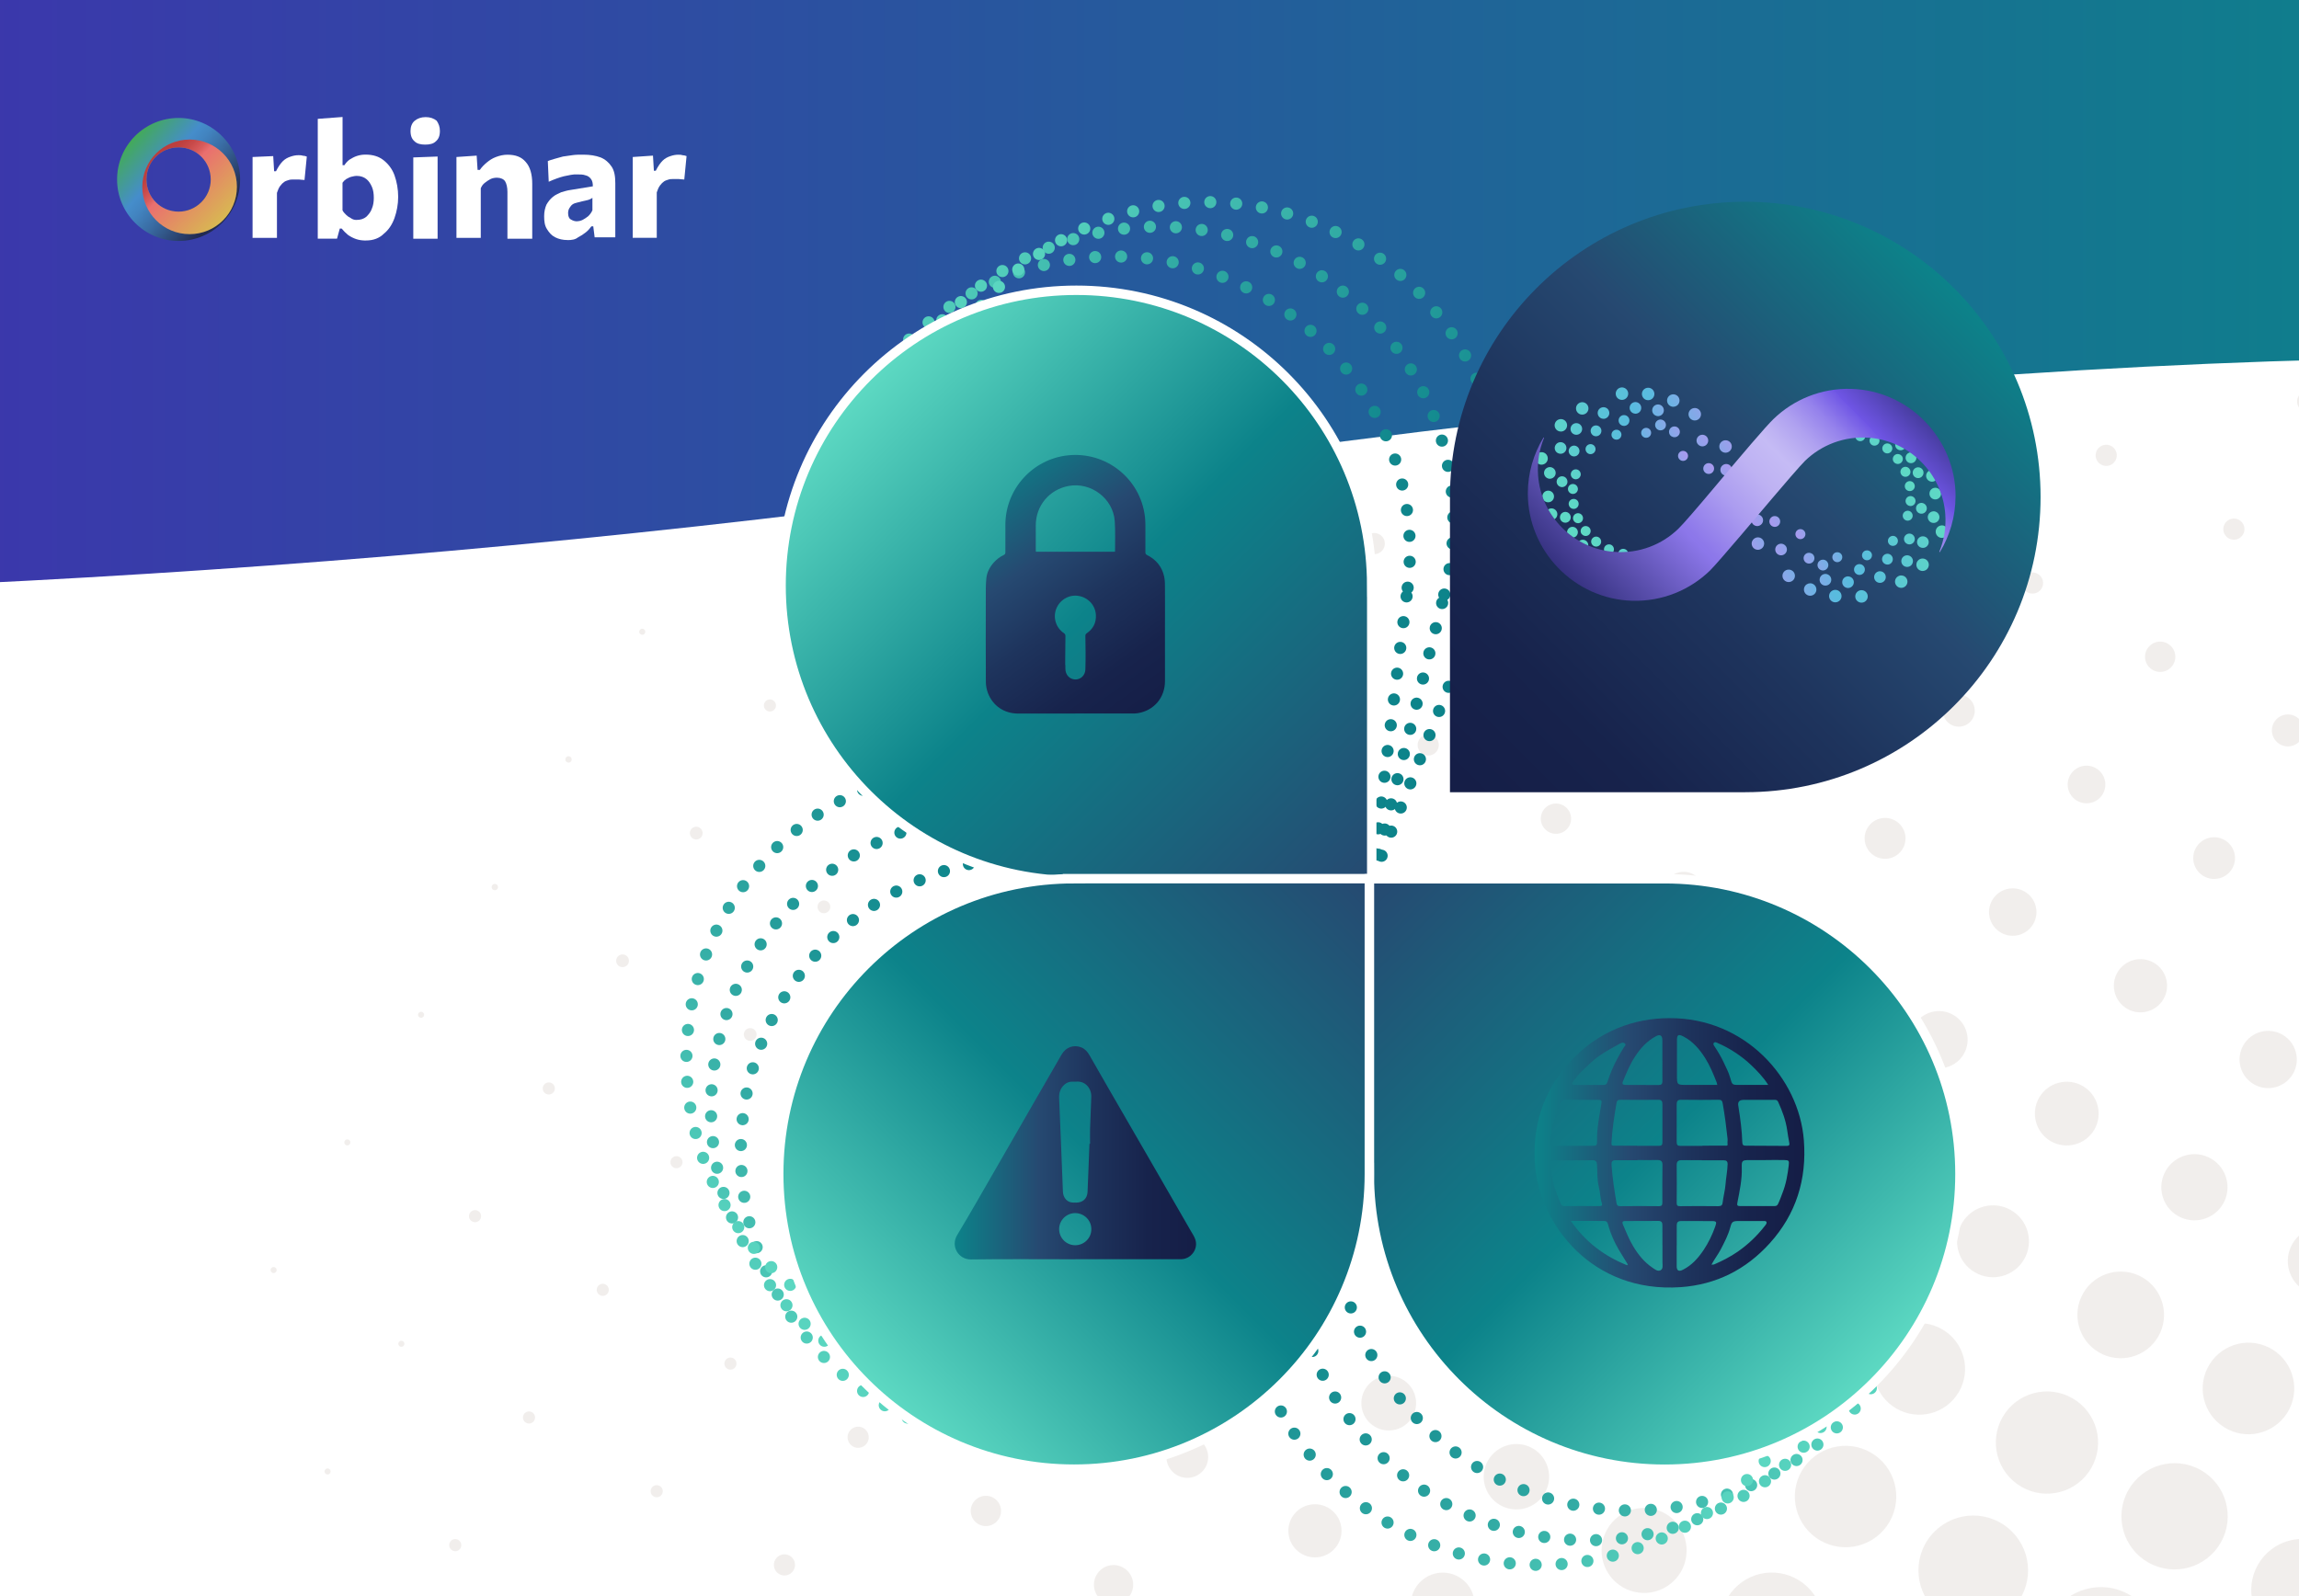<?xml version="1.0" encoding="UTF-8"?>
<svg xmlns="http://www.w3.org/2000/svg" xmlns:xlink="http://www.w3.org/1999/xlink" viewBox="0 0 432 300">
  <defs>
    <clipPath id="clippath">
      <rect width="432" height="300" fill="none" />
    </clipPath>
    <linearGradient id="linear-gradient" x1="166.98" y1="-1867.5" x2="-327.02" y2="-1867.5" gradientTransform="translate(302.52 -1859.79) scale(1 -1)" gradientUnits="userSpaceOnUse">
      <stop offset="0" stop-color="#0c838a" />
      <stop offset="1" stop-color="#3d34ad" />
    </linearGradient>
    <linearGradient id="linear-gradient-2" x1="-260.27" y1="-1901.09" x2="-277.68" y2="-1885.95" gradientTransform="translate(302.52 -1859.79) scale(1 -1)" gradientUnits="userSpaceOnUse">
      <stop offset=".07" stop-color="#222a51" />
      <stop offset=".2" stop-color="#2b4471" />
      <stop offset=".41" stop-color="#396ba2" />
      <stop offset=".57" stop-color="#4284c0" />
      <stop offset=".66" stop-color="#458dcb" />
      <stop offset="1" stop-color="#43aa59" />
    </linearGradient>
    <linearGradient id="linear-gradient-3" x1="-260.6" y1="-1901.19" x2="-273.16" y2="-1888.63" gradientTransform="translate(302.52 -1859.79) scale(1 -1)" gradientUnits="userSpaceOnUse">
      <stop offset="0" stop-color="#d8b852" />
      <stop offset=".64" stop-color="#ea6f6f" />
      <stop offset=".71" stop-color="#d85b5b" />
      <stop offset=".8" stop-color="#c84a4a" />
      <stop offset=".89" stop-color="#be403f" />
      <stop offset="1" stop-color="#bb3d3c" />
    </linearGradient>
    <linearGradient id="linear-gradient-4" x1="4369.91" y1="798.92" x2="4483.17" y2="798.92" gradientTransform="translate(4602.83 1560.57) rotate(-173)" gradientUnits="userSpaceOnUse">
      <stop offset="0" stop-color="#5edac3" />
      <stop offset="1" stop-color="#0c838a" />
    </linearGradient>
    <linearGradient id="linear-gradient-5" x1="4401.29" y1="489.01" x2="4514.55" y2="489.01" gradientTransform="translate(4499.4 1803.62) rotate(-165.77)" xlink:href="#linear-gradient-4" />
    <linearGradient id="linear-gradient-6" x1="4392.68" y1="169.56" x2="4505.94" y2="169.56" gradientTransform="translate(4362.36 2037.41) rotate(-158.35)" xlink:href="#linear-gradient-4" />
    <linearGradient id="linear-gradient-7" x1="124.14" y1="329.91" x2="237.4" y2="329.91" gradientTransform="translate(70.19 -245.77) rotate(7)" xlink:href="#linear-gradient-4" />
    <linearGradient id="linear-gradient-8" x1="130.25" y1="558.13" x2="243.51" y2="558.13" gradientTransform="translate(173.61 -488.83) rotate(14.23)" xlink:href="#linear-gradient-4" />
    <linearGradient id="linear-gradient-9" x1="166.32" y1="789.55" x2="279.58" y2="789.55" gradientTransform="translate(310.65 -722.62) rotate(21.65)" xlink:href="#linear-gradient-4" />
    <linearGradient id="linear-gradient-10" x1="2415.82" y1="-1696.47" x2="2529.08" y2="-1696.47" gradientTransform="translate(1577.38 2877.14) rotate(-83)" xlink:href="#linear-gradient-4" />
    <linearGradient id="linear-gradient-11" x1="2148.65" y1="-1740.58" x2="2261.91" y2="-1740.58" gradientTransform="translate(1334.33 2773.71) rotate(-75.77)" xlink:href="#linear-gradient-4" />
    <linearGradient id="linear-gradient-12" x1="1871.02" y1="-1750.53" x2="1984.28" y2="-1750.53" gradientTransform="translate(1100.54 2636.68) rotate(-68.35)" xlink:href="#linear-gradient-4" />
    <linearGradient id="linear-gradient-13" x1="163.02" y1="70.81" x2="257.75" y2="165.54" gradientUnits="userSpaceOnUse">
      <stop offset="0" stop-color="#5edac3" />
      <stop offset=".45" stop-color="#0c838a" />
      <stop offset="1" stop-color="#264971" />
    </linearGradient>
    <linearGradient id="linear-gradient-14" x1="257.31" y1="165.16" x2="352.04" y2="259.89" gradientUnits="userSpaceOnUse">
      <stop offset="0" stop-color="#264971" />
      <stop offset=".55" stop-color="#0c838a" />
      <stop offset="1" stop-color="#5edac3" />
    </linearGradient>
    <linearGradient id="linear-gradient-15" x1="1599.28" y1="-418.82" x2="1694.01" y2="-324.09" gradientTransform="translate(581.41 1859.17) rotate(-90)" xlink:href="#linear-gradient-13" />
    <linearGradient id="linear-gradient-16" x1="1710.27" y1="-308.95" x2="1805" y2="-214.22" gradientTransform="translate(581.41 1859.17) rotate(-90)" gradientUnits="userSpaceOnUse">
      <stop offset=".02" stop-color="#151e47" />
      <stop offset=".2" stop-color="#17234c" />
      <stop offset=".44" stop-color="#1e345d" />
      <stop offset=".65" stop-color="#264971" />
      <stop offset="1" stop-color="#0c838a" />
    </linearGradient>
    <linearGradient id="linear-gradient-17" x1="-257.56" y1="-773.04" x2="-226.96" y2="-790.7" gradientTransform="translate(540.19 871.61) rotate(.79)" gradientUnits="userSpaceOnUse">
      <stop offset="0" stop-color="#5edac3" />
      <stop offset=".7" stop-color="#59bbdf" />
      <stop offset="1" stop-color="#a999ef" />
    </linearGradient>
    <linearGradient id="linear-gradient-18" x1="-261.04" y1="-772.25" x2="-230.79" y2="-789.71" xlink:href="#linear-gradient-17" />
    <linearGradient id="linear-gradient-19" x1="-259.06" y1="-772.55" x2="-232.89" y2="-787.66" xlink:href="#linear-gradient-17" />
    <linearGradient id="linear-gradient-20" x1="-255.19" y1="-770.39" x2="-233.71" y2="-782.79" xlink:href="#linear-gradient-17" />
    <linearGradient id="linear-gradient-21" x1="-189.68" y1="-778.08" x2="-220.28" y2="-760.41" xlink:href="#linear-gradient-17" />
    <linearGradient id="linear-gradient-22" x1="-186.21" y1="-778.86" x2="-216.45" y2="-761.4" xlink:href="#linear-gradient-17" />
    <linearGradient id="linear-gradient-23" x1="-188.18" y1="-778.56" x2="-214.36" y2="-763.45" xlink:href="#linear-gradient-17" />
    <linearGradient id="linear-gradient-24" x1="-192.05" y1="-780.73" x2="-213.54" y2="-768.32" xlink:href="#linear-gradient-17" />
    <linearGradient id="linear-gradient-25" x1="-247.87" y1="-751.35" x2="-199.38" y2="-799.84" gradientTransform="translate(540.19 871.61) rotate(.79)" gradientUnits="userSpaceOnUse">
      <stop offset="0" stop-color="#363281" />
      <stop offset=".32" stop-color="#8c77ea" />
      <stop offset=".33" stop-color="#8d78ea" />
      <stop offset=".46" stop-color="#ab9cf0" />
      <stop offset=".57" stop-color="#beb2f3" />
      <stop offset=".65" stop-color="#c5bbf5" />
      <stop offset=".68" stop-color="#bfb4f3" />
      <stop offset=".74" stop-color="#afa1f0" />
      <stop offset=".81" stop-color="#9582ec" />
      <stop offset=".88" stop-color="#7158e5" />
      <stop offset=".88" stop-color="#6f55e5" />
      <stop offset="1" stop-color="#473da0" />
    </linearGradient>
    <linearGradient id="linear-gradient-26" x1="183.44" y1="89.04" x2="216.6" y2="134.86" gradientUnits="userSpaceOnUse">
      <stop offset="0" stop-color="#0c838a" />
      <stop offset=".35" stop-color="#264971" />
      <stop offset=".56" stop-color="#1e345d" />
      <stop offset=".8" stop-color="#17234c" />
      <stop offset=".98" stop-color="#151e47" />
    </linearGradient>
    <linearGradient id="linear-gradient-27" x1="179.4" y1="216.68" x2="224.74" y2="216.68" xlink:href="#linear-gradient-26" />
    <linearGradient id="linear-gradient-28" x1="288.37" y1="216.68" x2="339.05" y2="216.68" xlink:href="#linear-gradient-26" />
  </defs>
  <g id="Backgrounds">
    <g clip-path="url(#clippath)" fill="none">
      <rect width="432" height="300" fill="#fff" />
      <path d="m148.11,71.25c.27.16.62.06.78-.21s.06-.62-.21-.78c-.27-.16-.62-.06-.78.21-.16.27-.06.62.21.78Z" fill="rgba(228,223,218,.5)" />
      <path d="m134.25,95.24c.27.16.62.06.78-.21.16-.27.06-.62-.21-.78-.27-.16-.62-.06-.78.21-.16.27-.06.62.21.78Z" fill="rgba(228,223,218,.5)" />
      <path d="m120.4,119.24c.27.16.62.06.78-.21.16-.27.06-.62-.21-.78-.27-.16-.62-.06-.78.21-.16.27-.06.62.21.78Z" fill="rgba(228,223,218,.5)" />
      <path d="m106.53,143.26c.29.17.65.07.82-.22.17-.29.07-.65-.22-.82-.29-.17-.65-.07-.82.22-.17.29-.07.65.22.82Z" fill="rgba(228,223,218,.5)" />
      <path d="m92.68,167.25c.29.17.65.07.82-.22.17-.29.07-.65-.22-.82-.29-.17-.65-.07-.82.22-.17.29-.07.65.22.82Z" fill="rgba(228,223,218,.5)" />
      <path d="m78.84,191.23c.27.16.62.06.78-.21.16-.27.06-.62-.21-.78-.27-.16-.62-.06-.78.21-.16.27-.06.62.21.78Z" fill="rgba(228,223,218,.5)" />
      <path d="m64.98,215.22c.27.16.62.06.78-.21.16-.27.06-.62-.21-.78-.27-.16-.62-.06-.78.21-.16.27-.06.62.21.78Z" fill="rgba(228,223,218,.5)" />
      <path d="m51.13,239.21c.27.16.62.06.78-.21.16-.27.06-.62-.21-.78-.27-.16-.62-.06-.78.21-.16.27-.06.62.21.78Z" fill="rgba(228,223,218,.5)" />
      <path d="m199.81,37.11c.27.16.62.06.78-.21.16-.27.06-.62-.21-.78s-.62-.06-.78.21c-.16.27-.06.62.21.78Z" fill="rgba(228,223,218,.5)" />
      <path d="m185.96,61.11c.27.16.62.06.78-.21.16-.27.06-.62-.21-.78-.27-.16-.62-.06-.78.21-.16.27-.06.62.21.78Z" fill="rgba(228,223,218,.5)" />
      <path d="m172.1,85.1c.27.16.62.06.78-.21.16-.27.06-.62-.21-.78-.27-.16-.62-.06-.78.21-.16.27-.06.62.21.78Z" fill="rgba(228,223,218,.5)" />
      <path d="m75.13,253.07c.27.16.62.06.78-.21.16-.27.06-.62-.21-.78-.27-.16-.62-.06-.78.21-.16.27-.06.62.21.78Z" fill="rgba(228,223,218,.5)" />
      <path d="m61.27,277.07c.27.16.62.06.78-.21.16-.27.06-.62-.21-.78-.27-.16-.62-.06-.78.21-.16.27-.06.62.21.78Z" fill="rgba(228,223,218,.5)" />
      <path d="m47.42,301.06c.27.16.62.06.78-.21.16-.27.06-.62-.21-.78-.27-.16-.62-.06-.78.21-.16.27-.06.62.21.78Z" fill="rgba(228,223,218,.5)" />
      <path d="m237.66,26.97c.27.16.62.06.78-.21.16-.27.06-.62-.21-.78-.27-.16-.62-.06-.78.21-.16.27-.06.62.21.78Z" fill="rgba(228,223,218,.5)" />
      <path d="m223.81,50.96c.27.16.62.06.78-.21.16-.27.06-.62-.21-.78-.27-.16-.62-.06-.78.21-.16.27-.06.62.21.78Z" fill="rgba(228,223,218,.5)" />
      <path d="m313.37,6.69c.27.16.62.06.78-.21.16-.27.06-.62-.21-.78-.27-.16-.62-.06-.78.21-.16.27-.06.62.21.78Z" fill="rgba(228,223,218,.5)" />
      <path d="m251.51,2.97c.27.16.62.06.78-.21.16-.27.06-.62-.21-.78-.27-.16-.62-.06-.78.21-.16.27-.06.62.21.78Z" fill="rgba(228,223,218,.5)" />
      <path d="m275.51,16.83c.27.16.62.06.78-.21.16-.27.06-.62-.21-.78-.27-.16-.62-.06-.78.21-.16.27-.06.62.21.78Z" fill="rgba(228,223,218,.5)" />
      <path d="m413.06.26c.27.16.62.06.78-.21.16-.27.06-.62-.21-.78-.27-.16-.62-.06-.78.21-.16.27-.06.62.21.78Z" fill="rgba(228,223,218,.5)" />
      <path d="m157.97,109.59c.54.31,1.24.13,1.55-.42.32-.54.13-1.24-.42-1.55-.54-.31-1.24-.13-1.56.42-.31.54-.13,1.24.42,1.55Z" fill="rgba(228,223,218,.5)" />
      <path d="m144.11,133.59c.54.31,1.24.13,1.55-.42.32-.54.13-1.24-.42-1.56s-1.24-.13-1.55.42c-.31.54-.13,1.24.42,1.55Z" fill="rgba(228,223,218,.5)" />
      <path d="m130.23,157.63c.57.33,1.31.13,1.64-.44.33-.57.13-1.31-.44-1.64-.57-.33-1.31-.13-1.64.44-.33.57-.13,1.31.44,1.64Z" fill="rgba(228,223,218,.5)" />
      <path d="m116.38,181.63c.57.33,1.31.13,1.64-.44.33-.57.14-1.31-.44-1.64-.57-.33-1.31-.13-1.64.44-.33.57-.13,1.31.44,1.64Z" fill="rgba(228,223,218,.5)" />
      <path d="m102.55,205.57c.54.31,1.24.13,1.56-.42.31-.54.13-1.24-.42-1.55-.54-.31-1.24-.13-1.55.42-.32.54-.13,1.24.42,1.56Z" fill="rgba(228,223,218,.5)" />
      <path d="m88.7,229.57c.54.31,1.24.13,1.55-.42.31-.54.13-1.24-.42-1.55-.54-.31-1.24-.13-1.55.42s-.13,1.24.42,1.55Z" fill="rgba(228,223,218,.5)" />
      <path d="m209.67,75.45c.54.31,1.24.13,1.55-.42.31-.54.13-1.24-.42-1.55-.54-.31-1.24-.13-1.55.42-.32.54-.13,1.24.42,1.55Z" fill="rgba(228,223,218,.5)" />
      <path d="m195.81,99.45c.54.31,1.24.13,1.56-.42.31-.54.13-1.24-.42-1.55-.54-.31-1.24-.13-1.55.42-.31.54-.13,1.24.42,1.55Z" fill="rgba(228,223,218,.5)" />
      <path d="m181.96,123.44c.54.31,1.24.13,1.55-.42.31-.54.13-1.24-.42-1.55-.54-.31-1.24-.13-1.55.42-.31.54-.13,1.24.42,1.56Z" fill="rgba(228,223,218,.5)" />
      <path d="m168.11,147.44c.54.31,1.24.13,1.55-.42.31-.54.13-1.24-.42-1.55-.54-.31-1.24-.13-1.56.42-.31.54-.13,1.24.42,1.55Z" fill="rgba(228,223,218,.5)" />
      <path d="m154.22,171.49c.57.33,1.31.13,1.64-.44.33-.57.14-1.31-.44-1.64-.57-.33-1.31-.13-1.64.44-.33.57-.14,1.31.44,1.64Z" fill="rgba(228,223,218,.5)" />
      <path d="m140.37,195.48c.57.33,1.31.13,1.64-.44.33-.57.14-1.31-.44-1.64s-1.31-.13-1.64.44c-.33.57-.13,1.31.44,1.64Z" fill="rgba(228,223,218,.5)" />
      <path d="m126.54,219.43c.54.31,1.24.13,1.56-.42.31-.54.13-1.24-.42-1.55-.54-.31-1.24-.13-1.55.42-.31.55-.13,1.24.42,1.56Z" fill="rgba(228,223,218,.5)" />
      <path d="m112.69,243.42c.54.32,1.24.13,1.56-.42.31-.54.13-1.24-.42-1.55-.54-.32-1.24-.13-1.55.42-.31.54-.13,1.24.42,1.55Z" fill="rgba(228,223,218,.5)" />
      <path d="m98.84,267.41c.54.31,1.24.13,1.55-.42.31-.54.13-1.24-.42-1.55-.54-.31-1.24-.13-1.55.42-.31.54-.13,1.24.42,1.55Z" fill="rgba(228,223,218,.5)" />
      <path d="m84.98,291.41c.54.32,1.24.13,1.55-.42.31-.54.13-1.24-.42-1.56-.54-.31-1.24-.13-1.55.42-.31.54-.13,1.24.42,1.55Z" fill="rgba(228,223,218,.5)" />
      <path d="m261.38,41.32c.54.31,1.24.13,1.55-.42.31-.54.13-1.24-.42-1.55-.54-.31-1.24-.13-1.55.42-.32.54-.13,1.24.42,1.55Z" fill="rgba(228,223,218,.5)" />
      <path d="m247.52,65.31c.54.31,1.24.13,1.55-.42.31-.54.13-1.24-.42-1.55-.54-.31-1.24-.13-1.55.42-.31.54-.13,1.24.42,1.55Z" fill="rgba(228,223,218,.5)" />
      <path d="m233.67,89.31c.54.31,1.24.13,1.55-.42.31-.54.13-1.24-.42-1.55-.54-.31-1.24-.13-1.55.42-.31.54-.13,1.24.42,1.55Z" fill="rgba(228,223,218,.5)" />
      <path d="m219.81,113.3c.54.31,1.24.13,1.55-.42.31-.54.13-1.24-.42-1.55-.54-.31-1.24-.13-1.55.42-.31.54-.13,1.24.42,1.55Z" fill="rgba(228,223,218,.5)" />
      <path d="m205.96,137.3c.54.31,1.24.13,1.55-.42.31-.54.13-1.24-.42-1.55-.54-.31-1.24-.13-1.55.42-.31.54-.13,1.24.42,1.55Z" fill="rgba(228,223,218,.5)" />
      <path d="m136.69,257.28c.54.32,1.24.13,1.55-.42.31-.54.13-1.24-.42-1.55-.54-.31-1.24-.13-1.55.42-.31.54-.13,1.24.42,1.55Z" fill="rgba(228,223,218,.5)" />
      <path d="m122.84,281.27c.54.31,1.24.13,1.55-.42.31-.55.13-1.24-.42-1.55-.54-.31-1.24-.13-1.56.42-.31.54-.13,1.24.42,1.55Z" fill="rgba(228,223,218,.5)" />
      <path d="m285.37,55.17c.54.31,1.24.13,1.55-.42.31-.54.13-1.24-.42-1.55-.54-.31-1.24-.13-1.55.42-.32.54-.13,1.24.42,1.55Z" fill="rgba(228,223,218,.5)" />
      <path d="m271.52,79.17c.55.31,1.24.13,1.55-.42.31-.54.13-1.24-.42-1.55-.54-.31-1.24-.13-1.55.42-.31.54-.13,1.24.42,1.55Z" fill="rgba(228,223,218,.5)" />
      <path d="m309.37,69.03c.54.31,1.24.13,1.55-.42.32-.54.13-1.24-.42-1.55-.54-.31-1.24-.13-1.55.42-.32.54-.13,1.24.42,1.55Z" fill="rgba(228,223,218,.5)" />
      <path d="m422.92,38.6c.55.31,1.24.13,1.56-.42s.13-1.24-.42-1.55c-.54-.31-1.24-.13-1.55.42-.31.54-.13,1.24.42,1.55Z" fill="rgba(228,223,218,.5)" />
      <path d="m398.92,24.75c.54.31,1.24.13,1.55-.42.31-.54.13-1.24-.42-1.55-.54-.31-1.24-.13-1.55.42-.31.54-.13,1.24.42,1.55Z" fill="rgba(228,223,218,.5)" />
      <path d="m374.92,10.89c.54.31,1.24.13,1.55-.42.31-.54.13-1.24-.42-1.55-.54-.31-1.24-.13-1.55.42-.31.54-.13,1.24.42,1.55Z" fill="rgba(228,223,218,.5)" />
      <path d="m409.06,62.59c.54.31,1.24.13,1.55-.42.31-.54.13-1.24-.42-1.55-.54-.31-1.24-.13-1.55.42-.31.54-.13,1.24.42,1.55Z" fill="rgba(228,223,218,.5)" />
      <path d="m385.07,48.74c.54.31,1.24.13,1.55-.42.31-.54.13-1.24-.42-1.55-.55-.31-1.24-.13-1.55.42-.31.54-.13,1.24.42,1.55Z" fill="rgba(228,223,218,.5)" />
      <path d="m337.08,21.03c.54.31,1.24.13,1.55-.42.31-.54.13-1.24-.42-1.55-.54-.31-1.24-.13-1.55.42-.31.54-.13,1.24.42,1.55Z" fill="rgba(228,223,218,.5)" />
      <path d="m361.07,34.88c.54.31,1.24.13,1.55-.42.31-.54.13-1.24-.42-1.55-.54-.31-1.24-.13-1.55.42-.31.54-.13,1.24.42,1.55Z" fill="rgba(228,223,218,.5)" />
      <path d="m299.23,31.18c.54.31,1.24.13,1.56-.42.31-.54.13-1.24-.42-1.55-.54-.31-1.24-.13-1.55.42-.32.54-.13,1.24.42,1.55Z" fill="rgba(228,223,218,.5)" />
      <path d="m323.22,45.03c.54.31,1.24.13,1.55-.42.31-.54.13-1.24-.42-1.55-.55-.31-1.24-.13-1.56.42-.31.54-.13,1.24.42,1.55Z" fill="rgba(228,223,218,.5)" />
      <path d="m347.21,58.88c.54.31,1.24.13,1.55-.42.31-.54.13-1.24-.42-1.55-.54-.31-1.24-.13-1.55.42-.31.54-.13,1.24.42,1.55Z" fill="rgba(228,223,218,.5)" />
      <path d="m191.68,162.04c.95.55,2.17.22,2.72-.73.55-.95.22-2.17-.73-2.72-.95-.55-2.17-.22-2.72.73-.55.95-.22,2.17.73,2.72Z" fill="rgba(228,223,218,.5)" />
      <path d="m177.77,186.12c1,.58,2.29.24,2.86-.77.58-1,.24-2.28-.77-2.86-1-.58-2.29-.24-2.86.77-.58,1-.24,2.29.77,2.86Z" fill="rgba(228,223,218,.5)" />
      <path d="m163.92,210.11c1,.58,2.29.24,2.86-.77.58-1,.24-2.28-.77-2.86-1-.58-2.29-.24-2.86.77-.58,1-.23,2.29.77,2.86Z" fill="rgba(228,223,218,.5)" />
      <path d="m150.12,234.02c.95.55,2.17.22,2.72-.73.55-.95.22-2.17-.73-2.72-.95-.55-2.17-.22-2.72.73-.55.95-.22,2.17.73,2.72Z" fill="rgba(228,223,218,.5)" />
      <path d="m257.24,103.9c.95.55,2.17.22,2.72-.73.55-.95.22-2.17-.73-2.72-.95-.55-2.17-.22-2.72.73-.55.95-.22,2.17.73,2.72Z" fill="rgba(228,223,218,.5)" />
      <path d="m243.39,127.9c.95.55,2.17.22,2.72-.73.55-.95.22-2.17-.73-2.72-.95-.55-2.17-.22-2.72.73-.55.95-.22,2.17.73,2.72Z" fill="rgba(228,223,218,.5)" />
      <path d="m229.53,151.89c.95.55,2.17.22,2.72-.73.55-.95.22-2.17-.73-2.72-.95-.55-2.17-.22-2.72.73-.55.95-.22,2.17.73,2.72Z" fill="rgba(228,223,218,.5)" />
      <path d="m215.68,175.89c.95.55,2.17.22,2.72-.73.55-.95.22-2.17-.73-2.72-.95-.55-2.17-.22-2.72.73-.55.95-.22,2.17.73,2.72Z" fill="rgba(228,223,218,.5)" />
      <path d="m201.77,199.98c1,.58,2.29.24,2.86-.77.58-1,.24-2.28-.77-2.86-1-.58-2.29-.24-2.86.77-.58,1-.24,2.29.77,2.86Z" fill="rgba(228,223,218,.5)" />
      <path d="m187.92,223.97c1,.58,2.28.24,2.86-.77.58-1,.24-2.28-.77-2.86-1-.58-2.29-.24-2.86.77-.58,1-.24,2.29.77,2.86Z" fill="rgba(228,223,218,.5)" />
      <path d="m174.12,247.88c.95.55,2.17.22,2.72-.73.55-.95.22-2.17-.73-2.72-.95-.55-2.17-.22-2.72.73-.55.95-.22,2.17.73,2.72Z" fill="rgba(228,223,218,.5)" />
      <path d="m160.26,271.87c.95.55,2.17.22,2.72-.73.55-.95.22-2.17-.73-2.72-.95-.55-2.17-.22-2.72.73-.55.95-.22,2.17.73,2.72Z" fill="rgba(228,223,218,.5)" />
      <path d="m146.41,295.86c.95.55,2.17.22,2.72-.73.55-.95.22-2.17-.73-2.72-.95-.55-2.17-.22-2.72.73s-.22,2.17.73,2.72Z" fill="rgba(228,223,218,.5)" />
      <path d="m380.93,111.31c.95.55,2.17.22,2.72-.73.55-.95.22-2.17-.73-2.72-.95-.55-2.17-.22-2.72.73-.55.95-.22,2.17.73,2.72Z" fill="rgba(228,223,218,.5)" />
      <path d="m356.93,97.46c.95.55,2.17.22,2.72-.73.55-.95.22-2.17-.73-2.72-.95-.55-2.17-.22-2.72.73-.55.95-.22,2.17.73,2.72Z" fill="rgba(228,223,218,.5)" />
      <path d="m295.09,93.76c.95.55,2.17.22,2.72-.73.55-.95.22-2.17-.73-2.72-.95-.55-2.17-.22-2.72.73-.55.95-.22,2.17.73,2.72Z" fill="rgba(228,223,218,.5)" />
      <path d="m281.23,117.76c.95.55,2.17.22,2.72-.73.55-.95.22-2.17-.73-2.72-.95-.55-2.17-.22-2.72.73-.55.95-.22,2.17.73,2.72Z" fill="rgba(228,223,218,.5)" />
      <path d="m267.38,141.75c.95.55,2.17.22,2.72-.73.55-.95.22-2.17-.73-2.72-.95-.55-2.17-.22-2.72.73-.55.95-.22,2.17.73,2.72Z" fill="rgba(228,223,218,.5)" />
      <path d="m432.63,77.19c.95.55,2.17.22,2.72-.73.55-.95.22-2.17-.73-2.72-.95-.55-2.17-.22-2.72.73-.55.95-.22,2.17.73,2.72Z" fill="rgba(228,223,218,.5)" />
      <path d="m418.77,101.18c.95.55,2.17.22,2.72-.73.55-.95.22-2.17-.73-2.72-.95-.55-2.17-.22-2.72.73-.55.95-.22,2.17.73,2.72Z" fill="rgba(228,223,218,.5)" />
      <path d="m394.78,87.31c.95.55,2.17.22,2.72-.73.55-.95.22-2.17-.73-2.72-.95-.55-2.17-.22-2.72.73-.55.95-.22,2.17.73,2.72Z" fill="rgba(228,223,218,.5)" />
      <path d="m370.78,73.46c.95.55,2.17.22,2.72-.73.55-.95.22-2.17-.73-2.72-.95-.55-2.17-.22-2.72.73-.55.95-.22,2.17.73,2.72Z" fill="rgba(228,223,218,.5)" />
      <path d="m332.93,83.62c.95.55,2.17.22,2.72-.73.55-.95.22-2.17-.73-2.72-.95-.55-2.17-.22-2.72.73-.55.95-.22,2.17.73,2.72Z" fill="rgba(228,223,218,.5)" />
      <path d="m319.08,107.61c.95.55,2.17.22,2.72-.73.55-.95.22-2.17-.73-2.72-.95-.55-2.17-.22-2.72.73-.55.95-.22,2.17.73,2.72Z" fill="rgba(228,223,218,.5)" />
      <path d="m428.41,139.89c1.43.83,3.27.34,4.1-1.1.83-1.43.34-3.27-1.1-4.1-1.43-.83-3.27-.34-4.1,1.1-.83,1.43-.34,3.27,1.1,4.1Z" fill="rgba(228,223,218,.5)" />
      <path d="m404.49,125.91c1.36.79,3.1.32,3.89-1.04.79-1.36.32-3.1-1.04-3.89-1.36-.79-3.1-.32-3.89,1.04-.79,1.36-.32,3.1,1.04,3.89Z" fill="rgba(228,223,218,.5)" />
      <path d="m366.57,136.18c1.43.83,3.27.34,4.1-1.1.83-1.43.34-3.27-1.1-4.1-1.43-.83-3.27-.34-4.1,1.1-.83,1.43-.34,3.27,1.1,4.1Z" fill="rgba(228,223,218,.5)" />
      <path d="m342.65,122.2c1.36.79,3.1.32,3.89-1.04.79-1.36.32-3.1-1.04-3.89-1.36-.79-3.1-.32-3.89,1.04-.79,1.36-.32,3.1,1.04,3.89Z" fill="rgba(228,223,218,.5)" />
      <path d="m328.73,146.32c1.43.83,3.27.34,4.1-1.1.83-1.43.34-3.27-1.1-4.1-1.43-.83-3.27-.34-4.1,1.1-.83,1.43-.34,3.27,1.1,4.1Z" fill="rgba(228,223,218,.5)" />
      <path d="m253.1,166.48c1.36.79,3.1.32,3.89-1.04.79-1.36.32-3.1-1.04-3.89-1.36-.79-3.1-.32-3.89,1.04-.79,1.36-.32,3.1,1.04,3.89Z" fill="rgba(228,223,218,.5)" />
      <path d="m239.24,190.48c1.36.79,3.1.32,3.89-1.04.79-1.36.32-3.1-1.04-3.89-1.36-.79-3.1-.32-3.89,1.04-.79,1.36-.32,3.1,1.04,3.89Z" fill="rgba(228,223,218,.5)" />
      <path d="m225.31,214.61c1.43.83,3.27.34,4.1-1.1.83-1.43.34-3.27-1.1-4.1-1.43-.83-3.27-.34-4.1,1.1-.83,1.43-.34,3.27,1.1,4.1Z" fill="rgba(228,223,218,.5)" />
      <path d="m211.46,238.6c1.43.83,3.27.34,4.1-1.1.83-1.43.34-3.27-1.1-4.1-1.43-.83-3.27-.34-4.1,1.1-.83,1.43-.34,3.27,1.1,4.1Z" fill="rgba(228,223,218,.5)" />
      <path d="m197.68,262.47c1.36.79,3.1.32,3.89-1.04.79-1.36.32-3.1-1.04-3.89-1.36-.79-3.1-.32-3.89,1.04-.79,1.36-.32,3.1,1.04,3.89Z" fill="rgba(228,223,218,.5)" />
      <path d="m183.83,286.46c1.36.79,3.1.32,3.89-1.04.79-1.36.32-3.1-1.04-3.89-1.36-.79-3.1-.32-3.89,1.04-.79,1.36-.32,3.1,1.04,3.89Z" fill="rgba(228,223,218,.5)" />
      <path d="m414.09,164.68c1.88,1.08,4.27.44,5.36-1.43,1.08-1.88.44-4.27-1.44-5.36-1.88-1.08-4.27-.44-5.36,1.43-1.08,1.88-.44,4.27,1.44,5.36Z" fill="rgba(228,223,218,.5)" />
      <path d="m390.3,150.51c-1.69-.98-2.27-3.14-1.29-4.83.98-1.69,3.14-2.27,4.83-1.29,1.69.98,2.27,3.14,1.3,4.83s-3.14,2.27-4.83,1.29Z" fill="rgba(228,223,218,.5)" />
      <path d="m352.3,160.91c1.84,1.06,4.18.43,5.25-1.41,1.06-1.84.43-4.18-1.41-5.25-1.84-1.06-4.19-.43-5.25,1.41-1.06,1.84-.43,4.19,1.41,5.25Z" fill="rgba(228,223,218,.5)" />
      <path d="m314.45,171.04c1.84,1.06,4.19.43,5.25-1.41,1.06-1.84.43-4.19-1.41-5.25-1.84-1.06-4.18-.43-5.25,1.41-1.06,1.84-.43,4.18,1.41,5.25Z" fill="rgba(228,223,218,.5)" />
      <path d="m300.33,195.53c2.09,1.21,4.77.49,5.98-1.6,1.21-2.09.49-4.77-1.6-5.98-2.09-1.21-4.77-.49-5.98,1.6-1.21,2.1-.49,4.77,1.6,5.98Z" fill="rgba(228,223,218,.5)" />
      <path d="m304.8,132.35c1.36.79,3.1.32,3.89-1.04.79-1.36.32-3.1-1.04-3.89-1.36-.79-3.1-.32-3.89,1.04-.79,1.36-.32,3.1,1.04,3.89Z" fill="rgba(228,223,218,.5)" />
      <path d="m290.95,156.34c1.36.79,3.1.32,3.89-1.04.79-1.36.32-3.1-1.04-3.89-1.36-.78-3.1-.32-3.89,1.04-.79,1.36-.32,3.1,1.04,3.89Z" fill="rgba(228,223,218,.5)" />
      <path d="m276.83,180.8c-1.62-.93-2.17-3-1.24-4.62.93-1.62,3-2.17,4.62-1.24,1.62.93,2.17,3,1.24,4.62-.93,1.62-3,2.17-4.62,1.24Z" fill="rgba(228,223,218,.5)" />
      <path d="m207.4,301.05c-1.76-1.02-2.37-3.27-1.35-5.04,1.02-1.76,3.27-2.37,5.04-1.35,1.76,1.02,2.37,3.27,1.35,5.04-1.02,1.76-3.27,2.37-5.04,1.35Z" fill="rgba(228,223,218,.5)" />
      <path d="m262.75,205.19c1.84,1.06,4.19.43,5.25-1.41,1.06-1.84.43-4.19-1.41-5.25-1.84-1.06-4.19-.43-5.25,1.41-1.06,1.84-.43,4.19,1.4,5.25Z" fill="rgba(228,223,218,.5)" />
      <path d="m248.77,229.39c1.95,1.12,4.43.46,5.56-1.49,1.12-1.95.46-4.43-1.49-5.56-1.95-1.12-4.43-.46-5.56,1.49-1.12,1.95-.46,4.44,1.49,5.56Z" fill="rgba(228,223,218,.5)" />
      <path d="m234.84,253.52c2.02,1.17,4.6.47,5.77-1.55,1.17-2.02.47-4.6-1.55-5.77-2.02-1.17-4.6-.47-5.77,1.55-1.17,2.02-.47,4.6,1.55,5.77Z" fill="rgba(228,223,218,.5)" />
      <path d="m221.14,277.25c1.88,1.08,4.27.44,5.36-1.43,1.08-1.88.44-4.27-1.44-5.36-1.88-1.08-4.27-.44-5.36,1.43-1.08,1.88-.44,4.27,1.44,5.36Z" fill="rgba(228,223,218,.5)" />
      <path d="m433.12,242.61c3.09,1.78,7.04.73,8.82-2.36,1.78-3.09.72-7.04-2.36-8.82-3.09-1.78-7.04-.72-8.82,2.36-1.78,3.09-.73,7.04,2.36,8.82Z" fill="rgba(228,223,218,.5)" />
      <path d="m419.45,269.02c4.44,1.69,9.41-.55,11.1-4.99,1.68-4.44-.55-9.41-4.99-11.1-4.44-1.69-9.41.55-11.1,4.99-1.68,4.44.55,9.41,4.99,11.09Z" fill="rgba(228,223,218,.5)" />
      <path d="m403.75,293.72c4.82,2.69,10.9.96,13.59-3.85,2.69-4.82.96-10.9-3.85-13.59-4.82-2.69-10.9-.96-13.59,3.86-2.69,4.82-.96,10.9,3.86,13.59Z" fill="rgba(228,223,218,.5)" />
      <path d="m389.44,318.24c5.11,2.95,11.64,1.2,14.59-3.91,2.95-5.11,1.2-11.64-3.91-14.59-5.11-2.95-11.64-1.2-14.59,3.91-2.95,5.11-1.2,11.64,3.91,14.59Z" fill="rgba(228,223,218,.5)" />
      <path d="m427.83,307.17c4.59,2.65,10.47,1.08,13.12-3.51,2.65-4.59,1.08-10.47-3.52-13.12-4.59-2.65-10.47-1.08-13.12,3.52-2.65,4.59-1.08,10.47,3.51,13.12Z" fill="rgba(228,223,218,.5)" />
      <path d="m423.52,203.8c2.57,1.49,5.86.6,7.35-1.97,1.49-2.57.6-5.86-1.97-7.35-2.57-1.49-5.86-.6-7.35,1.97-1.49,2.57-.6,5.86,1.97,7.35Z" fill="rgba(228,223,218,.5)" />
      <path d="m399.71,189.61c2.39,1.38,5.45.56,6.83-1.83s.56-5.45-1.83-6.83c-2.39-1.38-5.45-.56-6.83,1.83-1.38,2.39-.56,5.45,1.83,6.83Z" fill="rgba(228,223,218,.5)" />
      <path d="m375.98,175.29c2.13,1.23,4.86.5,6.09-1.63,1.23-2.13.5-4.86-1.63-6.09-2.13-1.23-4.86-.5-6.09,1.63-1.23,2.13-.5,4.86,1.63,6.09Z" fill="rgba(228,223,218,.5)" />
      <path d="m409.24,228.54c-2.98-1.72-3.99-5.53-2.28-8.5,1.72-2.97,5.53-3.99,8.5-2.28,2.97,1.72,3.99,5.53,2.28,8.5s-5.53,3.99-8.5,2.28Z" fill="rgba(228,223,218,.5)" />
      <path d="m385.36,214.5c2.87,1.65,6.53.67,8.19-2.19,1.65-2.87.67-6.53-2.19-8.19-2.87-1.65-6.53-.67-8.19,2.19-1.65,2.87-.67,6.53,2.19,8.19Z" fill="rgba(228,223,218,.5)" />
      <path d="m361.66,200.08c2.57,1.49,5.86.6,7.35-1.97,1.49-2.57.6-5.86-1.97-7.35-2.57-1.49-5.86-.6-7.35,1.97-1.49,2.57-.6,5.86,1.97,7.35Z" fill="rgba(228,223,218,.5)" />
      <path d="m338.13,185.43c2.13,1.23,4.86.5,6.09-1.63,1.23-2.13.5-4.86-1.63-6.09-2.13-1.23-4.86-.5-6.09,1.63-1.23,2.13-.5,4.86,1.63,6.09Z" fill="rgba(228,223,218,.5)" />
      <path d="m394.42,254.2c3.89,2.25,8.88.91,11.13-2.98,2.25-3.9.91-8.88-2.98-11.13-3.89-2.25-8.88-.91-11.12,2.98-2.25,3.9-.91,8.88,2.98,11.13Z" fill="rgba(228,223,218,.5)" />
      <path d="m371.12,239.16c3.23,1.87,7.37.76,9.23-2.47,1.87-3.23.76-7.37-2.47-9.23-3.23-1.87-7.37-.76-9.23,2.47-1.87,3.23-.76,7.37,2.47,9.23Z" fill="rgba(228,223,218,.5)" />
      <path d="m347.43,224.76c2.94,1.7,6.7.69,8.4-2.25,1.7-2.94.69-6.7-2.25-8.4-2.94-1.7-6.7-.69-8.4,2.25-1.7,2.94-.69,6.7,2.25,8.4Z" fill="rgba(228,223,218,.5)" />
      <path d="m323.82,210.24c2.57,1.49,5.86.6,7.35-1.97,1.49-2.57.6-5.86-1.97-7.35-2.57-1.49-5.86-.6-7.35,1.97-1.49,2.57-.6,5.86,1.97,7.35Z" fill="rgba(228,223,218,.5)" />
      <path d="m379.84,279.46c4.59,2.65,10.47,1.08,13.12-3.52,2.65-4.59,1.08-10.47-3.52-13.12-4.59-2.65-10.47-1.08-13.12,3.51-2.65,4.59-1.08,10.47,3.52,13.12Z" fill="rgba(228,223,218,.5)" />
      <path d="m356.35,264.75c4.11,2.38,9.38.97,11.75-3.15,2.38-4.11.97-9.37-3.15-11.75-4.11-2.38-9.38-.97-11.75,3.15-2.38,4.11-.97,9.38,3.15,11.75Z" fill="rgba(228,223,218,.5)" />
      <path d="m333.38,249.09c-3.12-1.8-4.19-5.8-2.39-8.92,1.8-3.12,5.8-4.19,8.92-2.39,3.12,1.8,4.19,5.8,2.39,8.92-1.8,3.12-5.8,4.19-8.92,2.39Z" fill="rgba(228,223,218,.5)" />
      <path d="m309.77,234.57c-2.76-1.59-3.7-5.12-2.11-7.87,1.59-2.76,5.11-3.7,7.87-2.11,2.76,1.59,3.7,5.12,2.11,7.87-1.59,2.76-5.12,3.7-7.87,2.11Z" fill="rgba(228,223,218,.5)" />
      <path d="m286.29,219.83c2.28,1.32,5.19.54,6.51-1.74,1.32-2.28.53-5.19-1.74-6.5-2.28-1.31-5.19-.53-6.51,1.74-1.32,2.28-.54,5.19,1.74,6.5Z" fill="rgba(228,223,218,.5)" />
      <path d="m378.77,301.67c3.6-4.41,2.94-10.89-1.47-14.49-4.41-3.6-10.89-2.94-14.49,1.47-3.6,4.41-2.94,10.89,1.47,14.49,4.4,3.6,10.89,2.94,14.49-1.47Z" fill="rgba(228,223,218,.5)" />
      <path d="m342.03,289.54c-4.56-2.63-6.12-8.46-3.49-13.02,2.63-4.56,8.46-6.12,13.02-3.49,4.56,2.63,6.12,8.46,3.49,13.02-2.63,4.56-8.46,6.12-13.02,3.49Z" fill="rgba(228,223,218,.5)" />
      <path d="m318.92,274.17c3.71,2.14,8.46.87,10.6-2.84,2.14-3.71.87-8.46-2.84-10.6-3.71-2.14-8.46-.87-10.6,2.84-2.14,3.71-.87,8.46,2.84,10.6Z" fill="rgba(228,223,218,.5)" />
      <path d="m295.73,258.9c2.94,1.7,6.7.69,8.4-2.25,1.7-2.94.69-6.7-2.25-8.4-2.94-1.7-6.7-.69-8.4,2.25-1.7,2.94-.69,6.7,2.25,8.4Z" fill="rgba(228,223,218,.5)" />
      <path d="m278.67,242.9c1.75-2.14,1.43-5.29-.71-7.03s-5.29-1.43-7.03.71c-1.74,2.14-1.43,5.29.71,7.03,2.14,1.74,5.29,1.43,7.03-.71Z" fill="rgba(228,223,218,.5)" />
      <path d="m339.98,311.89c3.66-3.89,3.48-10.02-.41-13.68-3.89-3.67-10.02-3.48-13.68.41-3.67,3.89-3.48,10.02.41,13.68,3.89,3.66,10.02,3.48,13.68-.41Z" fill="rgba(228,223,218,.5)" />
      <path d="m307.9,299.34c4.38.58,8.39-2.5,8.96-6.88.58-4.38-2.5-8.39-6.88-8.96-4.38-.58-8.39,2.5-8.96,6.88-.58,4.38,2.5,8.39,6.88,8.96Z" fill="rgba(228,223,218,.5)" />
      <path d="m281.87,282.89c2.94,1.7,6.7.69,8.4-2.25,1.7-2.94.69-6.7-2.25-8.4-2.94-1.7-6.7-.69-8.4,2.25-1.7,2.94-.69,6.7,2.25,8.4Z" fill="rgba(228,223,218,.5)" />
      <path d="m258.38,268.18c2.46,1.42,5.61.58,7.03-1.88,1.42-2.46.58-5.61-1.88-7.03-2.46-1.42-5.61-.58-7.03,1.88-1.42,2.46-.58,5.61,1.88,7.03Z" fill="rgba(228,223,218,.5)" />
      <path d="m268.1,306.77c2.87,1.65,6.53.67,8.19-2.19,1.65-2.87.67-6.53-2.19-8.19-2.87-1.65-6.53-.67-8.19,2.19-1.65,2.87-.67,6.53,2.19,8.19Z" fill="rgba(228,223,218,.5)" />
      <path d="m250.96,290.89c1.74-2.14,1.43-5.29-.71-7.03-2.14-1.74-5.29-1.43-7.03.71-1.74,2.14-1.43,5.29.71,7.03,2.14,1.74,5.29,1.43,7.03-.71Z" fill="rgba(228,223,218,.5)" />
      <path d="m202.01,89.86c181.83-26.38,289.02-26.6,384.08-16.51V-97H-154.93V112.19c108.2,1.54,229.74-3.87,356.94-22.32Z" fill="url(#linear-gradient)" />
    </g>
    <g id="Orbinar_logo">
      <path d="m33.56,22.17c-6.39,0-11.56,5.18-11.56,11.56s5.18,11.56,11.56,11.56,11.56-5.18,11.56-11.56-5.26-11.56-11.56-11.56Zm0,17.6c-3.37,0-6.04-2.67-6.04-6.04s2.67-6.04,6.04-6.04,6.04,2.67,6.04,6.04-2.76,6.04-6.04,6.04Z" fill="url(#linear-gradient-2)" />
      <path d="m35.63,26.23c-4.92,0-8.89,3.97-8.89,8.89s3.97,8.89,8.89,8.89,8.89-3.97,8.89-8.89-3.97-8.89-8.89-8.89Zm-2.07,13.55c-3.37,0-6.04-2.67-6.04-6.04s2.68-6.04,6.04-6.04,6.04,2.67,6.04,6.04-2.76,6.04-6.04,6.04Z" fill="url(#linear-gradient-3)" />
      <path d="m47.46,44.78v-15.27l3.88-.17.17,2.85h.35c.43-.86.86-1.47,1.29-1.9s.95-.69,1.47-.86.95-.26,1.47-.26c.26,0,.52,0,.78.09.26,0,.6.09.78.17l-.43,4.4c-.43,0-.78-.09-1.04-.09h-1.04c-.26,0-.6,0-.86.09-.26.09-.6.17-.86.35-.26.17-.52.43-.78.78-.26.35-.43.78-.6,1.29v8.46h-4.57v.09Z" fill="#fff" />
      <path d="m68.77,45.21c-.69,0-1.29-.09-1.81-.26-.52-.17-1.04-.43-1.55-.78-.43-.35-.86-.78-1.21-1.21h-.35l-.52,1.9h-3.62v-22.52l4.66-.35v9.06h.35c.26-.43.6-.78.95-1.04.43-.26.86-.52,1.38-.69.52-.17,1.04-.26,1.64-.26,1.38,0,2.5.35,3.37,1.04s1.64,1.64,2.07,2.85c.43,1.21.69,2.59.69,4.06,0,1.38-.26,2.76-.69,3.97-.43,1.21-1.12,2.24-1.98,2.93-.86.86-1.98,1.29-3.37,1.29Zm-1.73-3.88c.69,0,1.29-.17,1.81-.6.43-.43.86-.95,1.04-1.55.26-.6.35-1.29.35-1.98,0-.78-.09-1.47-.35-2.07-.26-.6-.6-1.12-1.04-1.47-.43-.35-1.04-.6-1.81-.6-.35,0-.69.09-1.04.17-.35.09-.6.26-.95.43-.26.17-.52.43-.69.69v5.18c.17.35.43.6.69.86.26.26.52.43.86.6.35.26.69.35,1.12.35Z" fill="#fff" />
      <path d="m79.9,27.18c-.86,0-1.55-.17-1.98-.6-.52-.43-.78-1.04-.78-1.98,0-.78.26-1.47.78-1.9.52-.43,1.21-.69,2.07-.69s1.55.26,2.07.69c.35.52.6,1.12.6,1.9,0,.95-.26,1.55-.78,1.98-.43.43-1.12.6-1.98.6Zm-2.24,17.6v-15.19l4.57-.17v15.45h-4.57v-.09Z" fill="#fff" />
      <path d="m85.77,44.78v-15.27l3.8-.26.17,2.68h.43c.35-.52.78-.95,1.29-1.38.52-.43,1.04-.78,1.73-1.04.69-.26,1.38-.43,2.16-.43,1.55,0,2.67.43,3.45,1.38.78.86,1.21,2.24,1.21,4.06v10.35h-4.66v-8.8c0-.86-.17-1.55-.43-1.98-.26-.43-.86-.69-1.55-.69-.43,0-.86.09-1.21.26-.35.17-.69.43-1.04.69-.35.26-.6.6-.78,1.04v9.32h-4.57v.09Z" fill="#fff" />
      <path d="m106.65,45.12c-.86,0-1.64-.17-2.33-.52-.69-.35-1.12-.86-1.55-1.55-.43-.69-.52-1.47-.52-2.42,0-.86.17-1.55.43-2.16.35-.6.69-1.04,1.21-1.47.52-.43,1.04-.6,1.55-.86.6-.17,1.12-.35,1.73-.43l4.23-.69c0-.6-.09-1.04-.35-1.38-.26-.35-.6-.6-1.04-.69-.43-.17-1.03-.17-1.64-.17-.35,0-.69,0-1.12.09-.43.09-.86.17-1.29.26-.43.09-.86.26-1.38.43-.43.17-.95.35-1.47.6l-.17-3.88c.35-.17.78-.26,1.29-.43.52-.17,1.03-.26,1.55-.43.6-.09,1.21-.17,1.81-.26.6-.09,1.29-.09,1.99-.09,1.29,0,2.33.17,3.28.52.86.35,1.55.95,2.07,1.73.52.78.69,1.81.69,3.11v10.18h-3.88l-.26-2.07h-.35c-.26.35-.6.78-1.04,1.12-.43.35-.95.69-1.47.95-.52.43-1.21.52-1.98.52Zm1.81-3.54c.35,0,.69-.09,1.04-.26.35-.17.69-.43,1.04-.69.35-.35.6-.69.78-1.12v-2.33c-.09.09-.26.17-.43.26-.17.09-.43.17-.86.26-.35.09-.86.17-1.47.35-.35.09-.69.17-.95.35-.26.17-.43.43-.6.69-.17.26-.26.6-.26.95,0,.6.17,1.04.52,1.21.43.26.78.35,1.21.35Z" fill="#fff" />
      <path d="m118.9,44.78v-15.27l3.8-.26.17,2.85h.35c.43-.86.86-1.47,1.29-1.9.43-.43.95-.69,1.47-.86.52-.17.95-.26,1.47-.26.26,0,.52,0,.78.09.26,0,.6.09.78.17l-.43,4.4c-.43,0-.78-.09-1.04-.09h-1.03c-.26,0-.6,0-.86.09-.26.09-.6.17-.86.35-.26.17-.52.43-.78.78-.26.35-.43.78-.6,1.29v8.54h-4.49v.09Z" fill="#fff" />
    </g>
  </g>
  <g id="Picture_foreground">
    <path d="m251.48,221.65c-3.73,30.42,17.9,58.11,48.32,61.84,30.42,3.73,58.11-17.9,61.84-48.32,3.73-30.42-17.9-58.11-48.32-61.84-.07,0-.14-.01-.21-.02h0s-54.87-6.74-54.87-6.74l-6.73,54.87h0c0,.07-.02.14-.03.2Z" fill="none" stroke="url(#linear-gradient-4)" stroke-dasharray="0 0 0 4.88" stroke-linecap="round" stroke-miterlimit="10" stroke-width="2.28" />
    <path d="m244.6,220.36c-7.53,29.71,10.44,59.9,40.15,67.43,29.71,7.53,59.9-10.44,67.43-40.15s-10.44-59.9-40.15-67.43c-.07-.02-.13-.03-.2-.05h0s-53.59-13.59-53.59-13.59l-13.59,53.59h0c-.02.07-.04.13-.05.2Z" fill="none" stroke="url(#linear-gradient-5)" stroke-dasharray="0 0 0 4.88" stroke-linecap="round" stroke-miterlimit="10" stroke-width="2.28" />
    <path d="m237.77,218.15c-11.3,28.49,2.62,60.74,31.11,72.05s60.74-2.62,72.05-31.11-2.62-60.74-31.11-72.05c-.06-.03-.13-.05-.19-.07h0s-51.39-20.4-51.39-20.4l-20.39,51.39h0c-.03.07-.05.13-.08.19Z" fill="none" stroke="url(#linear-gradient-6)" stroke-dasharray="0 0 0 4.88" stroke-linecap="round" stroke-miterlimit="10" stroke-width="2.28" />
    <path d="m264.51,110.46c3.73-30.42-17.9-58.11-48.32-61.84-30.42-3.73-58.11,17.9-61.84,48.32-3.73,30.42,17.9,58.11,48.32,61.84.07,0,.14.01.21.02h0s54.87,6.74,54.87,6.74l6.73-54.87h0c0-.07.02-.14.03-.2Z" fill="none" stroke="url(#linear-gradient-7)" stroke-dasharray="0 0 0 4.88" stroke-linecap="round" stroke-miterlimit="10" stroke-width="2.28" />
    <path d="m271.39,111.75c7.53-29.71-10.44-59.9-40.15-67.43-29.71-7.53-59.9,10.44-67.43,40.15s10.44,59.9,40.15,67.43c.07.02.13.03.2.05h0s53.59,13.59,53.59,13.59l13.59-53.59h0c.02-.07.04-.13.05-.2Z" fill="none" stroke="url(#linear-gradient-8)" stroke-dasharray="0 0 0 4.88" stroke-linecap="round" stroke-miterlimit="10" stroke-width="2.28" />
    <path d="m278.22,113.96c11.3-28.49-2.62-60.74-31.11-72.05-28.49-11.3-60.74,2.62-72.05,31.11-11.3,28.49,2.62,60.74,31.11,72.05.06.03.13.05.19.07h0s51.39,20.4,51.39,20.4l20.39-51.39h0c.03-.07.05-.13.08-.19Z" fill="none" stroke="url(#linear-gradient-9)" stroke-dasharray="0 0 0 4.88" stroke-linecap="round" stroke-miterlimit="10" stroke-width="2.28" />
    <path d="m201.46,161.38c-30.42-3.73-58.11,17.9-61.84,48.32-3.73,30.42,17.9,58.11,48.32,61.84,30.42,3.73,58.11-17.9,61.84-48.32,0-.07.01-.14.02-.21h0s6.73-54.87,6.73-54.87l-54.87-6.73h0c-.07,0-.14-.02-.2-.03Z" fill="none" stroke="url(#linear-gradient-10)" stroke-dasharray="0 0 0 4.88" stroke-linecap="round" stroke-miterlimit="10" stroke-width="2.28" />
    <path d="m202.75,154.5c-29.71-7.53-59.9,10.44-67.43,40.15-7.53,29.71,10.44,59.9,40.15,67.43s59.9-10.44,67.43-40.15c.02-.07.03-.13.05-.2h0s13.59-53.59,13.59-53.59l-53.59-13.59h0c-.07-.01-.13-.03-.2-.05Z" fill="none" stroke="url(#linear-gradient-11)" stroke-dasharray="0 0 0 4.88" stroke-linecap="round" stroke-miterlimit="10" stroke-width="2.28" />
    <path d="m204.96,147.67c-28.49-11.3-60.74,2.62-72.05,31.11s2.62,60.74,31.11,72.05c28.49,11.3,60.74-2.62,72.05-31.11.03-.06.05-.13.07-.19h0s20.39-51.39,20.39-51.39l-51.39-20.39h0c-.06-.02-.13-.05-.19-.08Z" fill="none" stroke="url(#linear-gradient-12)" stroke-dasharray="0 0 0 4.88" stroke-linecap="round" stroke-miterlimit="10" stroke-width="2.28" />
    <path d="m257.75,110.05c0-30.65-24.84-55.49-55.49-55.49s-55.49,24.84-55.49,55.49,24.84,55.49,55.49,55.49c.07,0,.14,0,.21,0h0s55.29,0,55.29,0v-55.29h0c0-.07,0-.14,0-.21Z" fill="url(#linear-gradient-13)" stroke="#fff" stroke-linecap="round" stroke-miterlimit="10" stroke-width="1.77" />
    <path d="m257.31,220.66c0,30.65,24.84,55.49,55.49,55.49s55.49-24.84,55.49-55.49-24.84-55.49-55.49-55.49c-.07,0-.14,0-.21,0h0s-55.29,0-55.29,0v55.29h0c0,.07,0,.14,0,.21Z" fill="url(#linear-gradient-14)" stroke="#fff" stroke-linecap="round" stroke-miterlimit="10" stroke-width="1.77" />
    <path d="m201.82,165.16c-30.65,0-55.49,24.84-55.49,55.49s24.84,55.49,55.49,55.49,55.49-24.84,55.49-55.49c0-.07,0-.14,0-.21h0v-55.29h-55.29c-.07,0-.14,0-.21,0Z" fill="url(#linear-gradient-15)" stroke="#fff" stroke-linecap="round" stroke-miterlimit="10" stroke-width="1.77" />
    <path d="m327.95,148.9c30.65,0,55.49-24.84,55.49-55.49s-24.84-55.49-55.49-55.49-55.49,24.84-55.49,55.49c0,.07,0,.14,0,.21h0v55.29h55.29c.07,0,.14,0,.21,0Z" fill="url(#linear-gradient-16)" />
    <g id="FINAL_LT">
      <path d="m329.09,91.44c-.42-.49-.36-1.23.14-1.65h0c.49-.42,1.23-.36,1.65.14h0c.42.49.36,1.23-.14,1.65h0c-.22.19-.5.28-.78.28h0c-.32,0-.65-.15-.88-.42Zm-39.8-4.17c-.61-.21-.95-.87-.73-1.49h0c.21-.61.87-.94,1.49-.73h0c.61.21.94.88.73,1.49h0c-.17.5-.64.8-1.13.8h0c-.12,0-.24-.02-.36-.06Zm34.06-2.59c-.42-.49-.36-1.23.14-1.65h0c.49-.42,1.23-.36,1.65.13h0c.42.49.36,1.23-.14,1.65h0c-.23.19-.5.28-.78.28h0c-.32,0-.65-.15-.88-.42Zm-30.89-3.92c-.45-.47-.44-1.21.02-1.66h0c.47-.45,1.21-.44,1.66.02h0c.45.47.44,1.21-.02,1.66h0c-.23.23-.53.34-.83.33h0c-.3,0-.6-.12-.83-.35Zm25.31-1.95h0c-.52-.38-.64-1.11-.26-1.64h0c.38-.52,1.12-.64,1.64-.26h0c.52.38.64,1.11.26,1.64h0c-.23.32-.6.49-.97.48h0c-.23,0-.47-.08-.67-.23Zm-21.45-1.43c-.34-.55-.17-1.27.38-1.61h0c.55-.34,1.27-.17,1.61.38h0c.34.55.17,1.27-.38,1.61h0c-.2.12-.42.18-.64.17h0c-.38,0-.76-.2-.98-.56Zm17.66-1.01h0c-.6-.25-.88-.93-.64-1.53h0c.25-.6.93-.88,1.53-.64h0c.6.25.88.93.64,1.53h0c-.19.46-.63.73-1.1.73h0c-.14,0-.29-.03-.43-.09Zm-4.46-1.16h0c-.64-.1-1.07-.7-.98-1.34h0c.1-.64.7-1.07,1.34-.98h0c.64.1,1.08.7.98,1.34h0c-.09.58-.6,1-1.17.99h0c-.06,0-.11,0-.17-.02Zm-5.91-1.13c-.05-.64.43-1.21,1.08-1.26h0c.64-.05,1.21.43,1.26,1.08h0c.05.64-.43,1.21-1.08,1.26h0s-.07,0-.11,0h0c-.6,0-1.11-.47-1.15-1.08Z" fill="url(#linear-gradient-17)" />
      <path d="m290.48,96.94c-.16-.58.18-1.18.77-1.35h0c.58-.16,1.18.19,1.35.77h0c.16.58-.19,1.18-.77,1.35h0c-.1.03-.2.04-.31.04h0c-.47,0-.91-.33-1.04-.81Zm-.65-3.57c-.03-.61.43-1.12,1.03-1.15h0c.61-.03,1.12.43,1.15,1.04h0c.03.6-.43,1.12-1.03,1.15h-.08c-.57,0-1.04-.46-1.07-1.03Zm33.7-4.36c-.39-.46-.33-1.15.14-1.54h0c.46-.39,1.15-.33,1.54.13h0c.39.47.33,1.15-.13,1.54h0c-.21.18-.47.26-.72.26h0c-.31,0-.61-.14-.83-.39Zm-32.7.9c-.56-.22-.84-.86-.62-1.42h0c.22-.56.86-.84,1.42-.62h0c.56.22.84.86.62,1.42h0c-.17.44-.59.7-1.04.7h0c-.13,0-.26-.03-.38-.08Zm1.8-4.8c-.5-.34-.64-1.01-.3-1.51h0c.34-.51,1.01-.64,1.52-.31h0c.51.34.64,1.01.31,1.52h0c-.22.32-.57.49-.93.48h0c-.21,0-.41-.06-.59-.18Zm26.42-1.6c-.39-.46-.33-1.15.14-1.54h0c.46-.39,1.15-.33,1.54.13h0c.39.47.33,1.15-.13,1.54h0c-.21.18-.47.26-.72.26h0c-.3,0-.61-.14-.82-.39Zm-23.63-2.12c-.42-.43-.41-1.13.02-1.55h0c.43-.42,1.13-.41,1.55.02h0c.42.43.41,1.13-.02,1.55h0c-.21.21-.5.31-.78.31h0c-.28,0-.56-.12-.77-.33Zm4.87-3.37c-.22-.57.06-1.2.62-1.41h0c.57-.22,1.2.06,1.42.62h0c.22.57-.06,1.2-.63,1.42h0c-.13.05-.27.08-.41.07h0c-.43,0-.84-.27-1-.7Zm10.97.15h0c-.58-.16-.93-.76-.76-1.35h0c.16-.58.76-.92,1.35-.76h0c.58.16.92.76.76,1.35h0c-.13.49-.58.81-1.07.81h0c-.09,0-.19-.02-.28-.04Zm-4.01-.42h0c-.6-.03-1.07-.55-1.03-1.15h0c.03-.6.55-1.06,1.15-1.03h0c.6.04,1.07.55,1.03,1.16h0c-.03.59-.52,1.04-1.11,1.03h0s-.03,0-.05,0Z" fill="url(#linear-gradient-18)" />
      <path d="m296.71,103.19c-.4-.4-.4-1.04,0-1.44h0c.39-.4,1.04-.4,1.44,0h0c.4.39.4,1.04,0,1.44h0c-.2.2-.47.3-.73.3h0c-.26,0-.51-.1-.7-.3Zm-2.09-2.61c-.3-.47-.15-1.1.32-1.4h0c.48-.3,1.1-.16,1.4.32h0c.3.47.15,1.1-.32,1.4h0c-.18.11-.36.16-.56.16h0c-.33,0-.65-.17-.85-.48Zm-1.44-3.01h0c-.18-.53.1-1.11.63-1.3h0c.53-.18,1.11.1,1.29.63h0c.19.53-.1,1.11-.63,1.29h0c-.11.04-.23.06-.35.06h0c-.41,0-.8-.27-.94-.68Zm.22-6.02c-.56-.07-.95-.58-.89-1.13h0c.07-.56.58-.96,1.13-.89h0c.56.06.95.57.89,1.13h0c-.06.52-.51.9-1.02.9h0s-.07,0-.11,0Zm26.89-2.84c-.36-.43-.29-1.07.14-1.43h0c.44-.36,1.07-.29,1.43.14h0c.36.44.29,1.07-.14,1.43h0c-.19.16-.43.24-.66.23h0c-.29,0-.57-.13-.77-.37Zm-25.06-3.09c-.47-.3-.61-.93-.3-1.4h0c.3-.47.93-.61,1.4-.3h0c.47.3.61.93.3,1.41h0c-.2.3-.53.47-.87.46h0c-.18,0-.37-.05-.54-.16Zm18.85-3.6h0c-.47-.31-.6-.94-.29-1.41h0c.31-.47.94-.6,1.41-.29h0c.47.31.6.94.29,1.41h0c-.2.3-.53.46-.86.45h0c-.19,0-.38-.06-.55-.17Zm-15.04-.51c-.29-.48-.14-1.1.33-1.4h0c.48-.29,1.1-.14,1.4.34h0c.29.48.14,1.1-.34,1.4h0c-.17.11-.35.15-.54.15h0c-.34,0-.66-.17-.85-.49Zm12.63-.68c-.52-.2-.79-.78-.6-1.31h0c.2-.53.78-.8,1.31-.6h0c.53.2.8.78.6,1.31h0c-.15.41-.55.67-.97.66h0c-.11,0-.23-.02-.34-.07Zm-7.52-1.7c-.05-.56.36-1.06.92-1.11h0c.56-.05,1.06.36,1.11.92h0c.05.56-.36,1.06-.92,1.11h0s-.08,0-.11,0h0c-.51,0-.95-.4-1-.92Z" fill="url(#linear-gradient-19)" />
      <path d="m304.84,105.01c-.51-.1-.85-.59-.75-1.09h0c.1-.51.59-.85,1.1-.75h0c.51.1.84.59.75,1.09h0c-.09.46-.48.77-.94.77h0c-.05,0-.11,0-.16-.02Zm-2.89-.9c-.47-.21-.68-.77-.47-1.24h0c.21-.47.76-.68,1.24-.48h0c.47.21.68.77.47,1.24h0c-.16.35-.51.56-.87.56h0c-.12,0-.25-.03-.37-.08Zm-2.6-1.57c-.41-.32-.48-.91-.16-1.32h0c.32-.41.91-.48,1.32-.16h0c.41.32.48.91.16,1.32h0c-.19.24-.47.36-.75.36h0c-.2,0-.4-.07-.56-.2Zm-2.14-2.15c-.32-.41-.24-1,.17-1.32h0c.41-.32,1-.24,1.32.16h0c.32.41.24,1-.17,1.32h0c-.17.13-.38.2-.58.19h0c-.28,0-.55-.13-.73-.36Zm-1.55-2.61h0c-.21-.47,0-1.03.48-1.24h0c.47-.21,1.03,0,1.24.48h0c.21.48,0,1.03-.48,1.24h0c-.13.06-.26.09-.39.08h0c-.36,0-.69-.22-.85-.56Zm-.88-2.91c-.09-.51.25-1,.77-1.08h0c.51-.09,1,.25,1.08.76h0c.09.51-.25,1-.76,1.09h0c-.06,0-.12.01-.17.01h0c-.45,0-.84-.33-.91-.78Zm.72-2.03c-.52-.04-.91-.49-.87-1h0c.04-.52.48-.91,1-.87h0c.52.04.9.49.87,1h0c-.04.5-.45.88-.95.87h-.05Zm.31-2.8c-.49-.16-.76-.69-.6-1.18h0c.16-.49.69-.76,1.18-.6h0c.49.16.76.69.6,1.18h0c-.13.4-.51.65-.91.65h0c-.09,0-.19-.02-.28-.05Zm19.71-3.77c-.32-.4-.26-.99.15-1.32h0c.4-.32.99-.26,1.32.15h0c.32.4.26.99-.14,1.32h0c-.18.14-.39.21-.6.21h0c-.27,0-.54-.12-.72-.35Zm-17.32-1.2c-.36-.37-.35-.97.02-1.33h0c.38-.36.97-.35,1.33.02h0c.36.37.35.97-.02,1.33h0c-.19.18-.43.27-.67.27h0c-.24,0-.48-.1-.66-.29Zm4.65-3.09c-.15-.49.13-1.02.62-1.17h0c.49-.15,1.02.12,1.17.62h0c.15.49-.13,1.02-.62,1.17h0c-.09.03-.19.04-.29.04h0c-.4,0-.76-.26-.89-.66Zm5.58-.35c-.15-.49.13-1.02.62-1.17h0c.49-.15,1.02.12,1.17.62h0c.15.49-.13,1.02-.62,1.17h0c-.09.03-.19.04-.29.04h0c-.4,0-.76-.26-.89-.66Z" fill="url(#linear-gradient-20)" />
      <path d="m325.48,94.65c.42.49.36,1.23-.14,1.65h0c-.49.42-1.23.36-1.65-.14h0c-.42-.49-.36-1.23.14-1.65h0c.22-.19.5-.28.78-.28h0c.32,0,.65.15.88.42Zm39.8,4.17c.61.21.95.87.73,1.49h0c-.21.61-.87.94-1.49.73h0c-.61-.21-.94-.88-.73-1.49h0c.17-.5.64-.8,1.13-.8h0c.12,0,.24.02.36.06Zm-34.06,2.59c.42.49.36,1.23-.14,1.65h0c-.49.42-1.23.36-1.65-.13h0c-.42-.49-.36-1.23.14-1.65h0c.23-.19.5-.28.78-.28h0c.32,0,.65.15.88.42Zm30.89,3.92c.45.47.44,1.21-.02,1.66h0c-.47.45-1.21.44-1.66-.02h0c-.45-.47-.44-1.21.02-1.66h0c.23-.23.53-.34.83-.33h0c.3,0,.6.12.83.35Zm-25.31,1.95h0c.52.38.64,1.11.26,1.64h0c-.38.52-1.12.64-1.64.26h0c-.52-.38-.64-1.11-.26-1.64h0c.23-.32.6-.49.97-.48h0c.23,0,.47.08.67.23Zm21.45,1.43c.34.55.17,1.27-.38,1.61h0c-.55.34-1.27.17-1.61-.38h0c-.34-.55-.17-1.27.38-1.61h0c.2-.12.42-.18.64-.17h0c.38,0,.76.2.98.56Zm-17.66,1.01h0c.6.25.88.93.64,1.53h0c-.25.6-.93.88-1.53.64h0c-.6-.25-.88-.93-.64-1.53h0c.19-.46.63-.73,1.1-.73h0c.14,0,.29.03.43.09Zm4.46,1.16h0c.64.1,1.07.7.98,1.34h0c-.1.64-.7,1.07-1.34.98h0c-.64-.1-1.08-.7-.98-1.34h0c.09-.58.6-1,1.17-.99h0c.06,0,.11,0,.17.02Zm5.91,1.13c.05.64-.43,1.21-1.08,1.26h0c-.64.05-1.21-.43-1.26-1.08h0c-.05-.64.43-1.21,1.08-1.26h0s.07,0,.11,0h0c.6,0,1.11.47,1.15,1.08Z" fill="url(#linear-gradient-21)" />
      <path d="m364.09,89.15c.16.58-.18,1.18-.77,1.35h0c-.58.16-1.18-.19-1.35-.77h0c-.16-.58.19-1.18.77-1.35h0c.1-.03.2-.04.31-.04h0c.47,0,.91.33,1.04.81Zm.65,3.57c.03.61-.43,1.12-1.03,1.15h0c-.61.03-1.12-.43-1.15-1.04h0c-.03-.6.43-1.12,1.03-1.15h.08c.57,0,1.04.46,1.07,1.03Zm-33.7,4.36c.39.46.33,1.15-.14,1.54h0c-.46.39-1.15.33-1.54-.13h0c-.39-.47-.33-1.15.13-1.54h0c.21-.18.47-.26.72-.26h0c.31,0,.61.14.83.39Zm32.7-.9c.56.22.84.86.62,1.42h0c-.22.56-.86.84-1.42.62h0c-.56-.22-.84-.86-.62-1.42h0c.17-.44.59-.7,1.04-.7h0c.13,0,.26.03.38.08Zm-1.8,4.8c.5.34.64,1.01.3,1.51h0c-.34.51-1.01.64-1.52.31h0c-.51-.34-.64-1.01-.31-1.52h0c.22-.32.57-.49.93-.48h0c.21,0,.41.06.59.18Zm-26.42,1.6c.39.46.33,1.15-.14,1.54h0c-.46.39-1.15.33-1.54-.13h0c-.39-.47-.33-1.15.13-1.54h0c.21-.18.47-.26.72-.26h0c.3,0,.61.14.82.39Zm23.63,2.12c.42.43.41,1.13-.02,1.55h0c-.43.42-1.13.41-1.55-.02h0c-.42-.43-.41-1.13.02-1.55h0c.21-.21.5-.31.78-.31h0c.28,0,.56.12.77.33Zm-4.87,3.37c.22.57-.06,1.2-.62,1.41h0c-.57.22-1.2-.06-1.42-.62h0c-.22-.57.06-1.2.63-1.42h0c.13-.05.27-.08.41-.07h0c.43,0,.84.27,1,.7Zm-10.97-.15h0c.58.16.93.76.76,1.35h0c-.16.58-.76.92-1.35.76h0c-.58-.16-.92-.76-.76-1.35h0c.13-.49.58-.81,1.07-.81h0c.09,0,.19.02.28.04Zm4.01.42h0c.6.03,1.07.55,1.03,1.15h0c-.03.6-.55,1.06-1.15,1.03h0c-.6-.04-1.07-.55-1.03-1.16h0c.03-.59.52-1.04,1.11-1.03h0s.03,0,.05,0Z" fill="url(#linear-gradient-22)" />
      <path d="m357.86,82.89c.4.4.4,1.04,0,1.44h0c-.39.4-1.04.4-1.44,0h0c-.4-.39-.4-1.04,0-1.44h0c.2-.2.47-.3.73-.3h0c.26,0,.51.1.7.3Zm2.09,2.61c.3.47.15,1.1-.32,1.4h0c-.48.3-1.1.16-1.4-.32h0c-.3-.47-.15-1.1.32-1.4h0c.18-.11.36-.16.56-.16h0c.33,0,.65.17.85.48Zm1.44,3.01h0c.18.53-.1,1.11-.63,1.3h0c-.53.18-1.11-.1-1.29-.63h0c-.19-.53.1-1.11.63-1.29h0c.11-.04.23-.06.35-.06h0c.41,0,.8.27.94.68Zm-.22,6.02c.56.07.95.58.89,1.13h0c-.07.56-.58.96-1.13.89h0c-.56-.06-.95-.57-.89-1.13h0c.06-.52.51-.9,1.02-.9h0s.07,0,.11,0Zm-26.89,2.84c.36.43.29,1.07-.14,1.43h0c-.44.36-1.07.29-1.43-.14h0c-.36-.44-.29-1.07.14-1.43h0c.19-.16.43-.24.66-.23h0c.29,0,.57.13.77.37Zm25.06,3.09c.47.3.61.93.3,1.4h0c-.3.47-.93.61-1.4.3h0c-.47-.3-.61-.93-.3-1.41h0c.2-.3.53-.47.87-.46h0c.18,0,.37.05.54.16Zm-18.85,3.6h0c.47.31.6.94.29,1.41h0c-.31.47-.94.6-1.41.29h0c-.47-.31-.6-.94-.29-1.41h0c.2-.3.53-.46.86-.45h0c.19,0,.38.06.55.17Zm15.04.51c.29.48.14,1.1-.33,1.4h0c-.48.29-1.1.14-1.4-.34h0c-.29-.48-.14-1.1.34-1.4h0c.17-.11.35-.15.54-.15h0c.34,0,.66.17.85.49Zm-12.63.68c.52.2.79.78.6,1.31h0c-.2.53-.78.8-1.31.6h0c-.53-.2-.8-.78-.6-1.31h0c.15-.41.55-.67.97-.66h0c.11,0,.23.02.34.07Zm7.52,1.7c.05.56-.36,1.06-.92,1.11h0c-.56.05-1.06-.36-1.11-.92h0c-.05-.56.36-1.06.92-1.11h0s.08,0,.11,0h0c.51,0,.95.4,1,.92Z" fill="url(#linear-gradient-23)" />
      <path d="m349.73,81.07c.51.1.85.59.75,1.09h0c-.1.51-.59.85-1.1.75h0c-.51-.1-.84-.59-.75-1.09h0c.09-.46.48-.77.94-.77h0c.05,0,.11,0,.16.02Zm2.89.9c.47.21.68.77.47,1.24h0c-.21.47-.76.68-1.24.48h0c-.47-.21-.68-.77-.47-1.24h0c.16-.35.51-.56.87-.56h0c.12,0,.25.03.37.08Zm2.6,1.57c.41.32.48.91.16,1.32h0c-.32.41-.91.48-1.32.16h0c-.41-.32-.48-.91-.16-1.32h0c.19-.24.47-.36.75-.36h0c.2,0,.4.07.56.2Zm2.14,2.15c.32.41.24,1-.17,1.32h0c-.41.32-1,.24-1.32-.16h0c-.32-.41-.24-1,.17-1.32h0c.17-.13.38-.2.58-.19h0c.28,0,.55.13.73.36Zm1.55,2.61h0c.21.47,0,1.03-.48,1.24h0c-.47.21-1.03,0-1.24-.48h0c-.21-.48,0-1.03.48-1.24h0c.13-.06.26-.09.39-.08h0c.36,0,.69.22.85.56Zm.88,2.91c.09.51-.25,1-.77,1.08h0c-.51.09-1-.25-1.08-.76h0c-.09-.51.25-1,.76-1.09h0c.06,0,.12-.01.17-.01h0c.45,0,.84.33.91.78Zm-.72,2.03c.52.04.91.49.87,1h0c-.04.52-.48.91-1,.87h0c-.52-.04-.9-.49-.87-1h0c.04-.5.45-.88.95-.87h.05Zm-.31,2.8c.49.16.76.69.6,1.18h0c-.16.49-.69.76-1.18.6h0c-.49-.16-.76-.69-.6-1.18h0c.13-.4.51-.65.91-.65h0c.09,0,.19.02.28.05Zm-19.71,3.77c.32.4.26.99-.15,1.32h0c-.4.32-.99.26-1.32-.15h0c-.32-.4-.26-.99.14-1.32h0c.18-.14.39-.21.6-.21h0c.27,0,.54.12.72.35Zm17.32,1.2c.36.37.35.97-.02,1.33h0c-.38.36-.97.35-1.33-.02h0c-.36-.37-.35-.97.02-1.33h0c.19-.18.43-.27.67-.27h0c.24,0,.48.1.66.29Zm-4.65,3.09c.15.49-.13,1.02-.62,1.17h0c-.49.15-1.02-.12-1.17-.62h0c-.15-.49.13-1.02.62-1.17h0c.09-.03.19-.04.29-.04h0c.4,0,.76.26.89.66Zm-5.58.35c.15.49-.13,1.02-.62,1.17h0c-.49.15-1.02-.12-1.17-.62h0c-.15-.49.13-1.02.62-1.17h0c.09-.03.19-.04.29-.04h0c.4,0,.76.26.89.66Z" fill="url(#linear-gradient-24)" />
      <path d="m367.47,93.29c.01-10.86-8.78-19.91-19.64-20.2-5.67-.15-10.84,2.04-14.6,5.69-1.43,1.38-5.98,6.73-11.05,12.79-3.18,3.79-5.86,6.9-6.8,7.81-3.07,2.98-7.37,4.7-12.04,4.35-7.6-.57-13.75-6.72-14.32-14.32-.19-2.53.23-4.93,1.11-7.09.03-.07-.07-.12-.11-.05-1.85,3.04-2.92,6.62-2.93,10.45-.01,10.86,8.78,19.91,19.64,20.2,5.67.15,10.84-2.04,14.6-5.69,1.5-1.46,10.16-11.76,11.88-13.79s5.11-5.98,5.96-6.81c3.07-2.98,7.37-4.7,12.04-4.35,7.6.57,13.75,6.72,14.32,14.32.19,2.53-.23,4.93-1.11,7.09-.03.07.07.12.11.05,1.85-3.04,2.92-6.62,2.93-10.45Z" fill="url(#linear-gradient-25)" />
    </g>
    <path d="m202.07,134.12c-3.58,0-7.17,0-10.75,0-2.6,0-4.75-1.43-5.68-3.86-.24-.64-.38-1.36-.39-2.05-.03-5.3-.02-10.6-.01-15.91,0-1.2-.02-2.4.1-3.58.11-1.13.63-2.13,1.4-2.99.54-.6,1.16-1.08,1.88-1.42.23-.11.3-.24.3-.49-.01-1.74,0-3.48,0-5.22.02-6.66,5.09-12.29,11.71-13.01,7.18-.78,13.65,4.34,14.51,11.5.06.53.09,1.06.09,1.59.01,1.71,0,3.41,0,5.12,0,.25.06.39.31.52,1.72.86,2.84,2.23,3.23,4.11.16.8.14,1.64.14,2.46.02,2.27,0,4.54,0,6.82,0,3.44,0,6.87,0,10.31,0,3.1-2.05,5.53-5.11,6.03-.34.06-.7.06-1.05.06-3.56,0-7.12,0-10.68,0Zm-7.43-30.42h14.85c.02-.05.04-.08.04-.11-.01-1.89.07-3.78-.06-5.66-.31-4.25-4.48-7.37-8.67-6.59-3.63.68-6.16,3.71-6.17,7.4,0,1.54,0,3.07,0,4.61,0,.11.01.22.02.35Zm5.53,21.31s.01,0,.02,0c0,.22,0,.45,0,.67,0,1.14.77,1.99,1.84,2.03,1.03.04,1.88-.77,1.92-1.87.04-1.07.04-2.14.04-3.21,0-1.04-.02-2.08-.04-3.12,0-.23.07-.36.27-.49,1.17-.81,1.76-1.93,1.71-3.35-.06-1.84-1.4-3.34-3.23-3.66-1.76-.31-3.52.69-4.21,2.38-.67,1.67-.09,3.59,1.42,4.61.24.16.29.33.29.58-.02,1.4-.03,2.8-.04,4.2,0,.41,0,.81,0,1.22Z" fill="url(#linear-gradient-26)" filter="url(#drop-shadow-12)" />
    <path d="m202.08,236.69c-6.54,0-13.09-.06-19.63.03-2.33.03-3.87-2.45-2.59-4.58,2.47-4.1,4.83-8.27,7.23-12.42,2.47-4.28,4.93-8.56,7.39-12.84,1.66-2.89,3.33-5.78,5-8.67.81-1.4,2.29-1.92,3.74-1.33.68.28,1.12.81,1.48,1.42,1.25,2.17,2.49,4.35,3.74,6.52,2.78,4.81,5.57,9.62,8.35,14.44,2.31,3.99,4.61,7.99,6.91,11.99.32.56.71,1.12.91,1.72.6,1.79-.81,3.7-2.71,3.71-6.6,0-13.2,0-19.81,0h0Zm2.64-21.7s.07,0,.11,0c0-.93-.02-1.87,0-2.8.06-2.02.17-4.03.23-6.04.05-1.54-1.09-3-2.81-2.85-.25.02-.5,0-.76,0-.58,0-1.08.2-1.5.58-.78.7-1.02,1.59-.97,2.61.12,2.62.22,5.24.33,7.87.13,3.21.25,6.43.38,9.64.04.94.59,1.74,1.41,1.96.35.09.73.08,1.1.08,1.23,0,2.07-.78,2.12-2.02.13-3.01.24-6.01.36-9.02Zm-2.68,19.06c1.68,0,3.04-1.35,3.03-3.02,0-1.68-1.35-3.01-3.04-3.02-1.64,0-3.01,1.35-3.01,3,0,1.68,1.34,3.03,3.01,3.04Z" fill="url(#linear-gradient-27)" filter="url(#drop-shadow-13)" />
    <path d="m313.69,191.37c14.22-.08,24.36,11.27,25.27,22.94.57,7.36-1.45,13.89-6.42,19.38-4.46,4.93-10.05,7.77-16.73,8.24-16.75,1.17-26.4-11.93-27.33-22.61-.64-7.44,1.4-14.09,6.45-19.65,5.48-6.04,12.39-8.31,18.75-8.3Zm-6.11,23.97s0,.02,0,.03c1.38,0,2.75-.01,4.13,0,.48,0,.68-.17.67-.66-.01-2.4,0-4.79,0-7.19,0-.53-.17-.82-.79-.81-2.37.03-4.75.03-7.12,0-.51,0-.67.23-.73.64-.4,2.47-.81,4.93-.93,7.43-.02.49.09.56.49.56,1.42,0,2.85,0,4.27,0Zm.11,2.71s0,.02,0,.02c-1.35,0-2.71.02-4.06,0-.68-.01-.85.24-.81.91.16,2.41.54,4.78.93,7.15.06.38.22.59.69.58,2.42-.03,4.85-.03,7.27,0,.58,0,.66-.23.66-.71,0-2.35-.02-4.7.02-7.05.01-.7-.29-.91-.93-.91-1.26.02-2.52,0-3.78,0Zm12.2-2.68s0-.02,0-.03c1.4,0,2.8,0,4.21-.01.19,0,.59.1.53-.26-.06-.36.03-.7-.01-1.06-.24-2.23-.53-4.45-.92-6.66-.08-.44-.23-.64-.73-.64-2.35.03-4.71.04-7.06,0-.7-.01-.85.3-.85.89,0,2.35.01,4.7,0,7.06,0,.51.17.73.7.72,1.38-.02,2.76,0,4.13,0Zm-.11,2.72s0-.02,0-.03c-1.26,0-2.52.02-3.77,0-.69-.01-.96.26-.95.96.03,2.35.02,4.7,0,7.05,0,.48.12.65.64.64,2.4-.03,4.79-.03,7.19,0,.56,0,.76-.2.81-.7.13-1.14.45-2.26.54-3.41.09-1.25.35-2.48.39-3.73.02-.58-.2-.78-.72-.78-1.37,0-2.75,0-4.12,0Zm10.48-11.36c-.88,0-1.76,0-2.63,0q-1.25,0-.97,1.24c.02.07.02.14.03.21.35,2.17.63,4.34.7,6.54.02.48.2.62.63.62,2.58,0,5.16.02,7.74.04.47,0,.54-.22.45-.63-.15-.76-.27-1.53-.38-2.3-.27-1.88-.92-3.63-1.7-5.34-.14-.31-.34-.39-.66-.39-1.07.02-2.14,0-3.2,0Zm-32.47,8.64s0,0,0,0c.43,0,.85,0,1.28,0,.95,0,1.05-.06,1.03-.99-.04-2.3.42-4.54.79-6.8.13-.78.08-.86-.72-.86-1.97,0-3.94.03-5.91-.02-.66-.02-.96.31-1.16.81-.92,2.22-1.55,4.52-1.79,6.92-.09.89-.06.93.88.94,1.87,0,3.73,0,5.6,0Zm33.99,2.68h0c-1.04,0-2.09,0-3.13,0-1.27,0-1.4.12-1.36,1.38.08,2.24-.4,4.42-.82,6.6-.11.55.02.67.53.66,2.14-.01,4.28,0,6.42,0,.32,0,.53-.07.68-.38.33-.67.57-1.38.84-2.08.67-1.68.97-3.44,1.18-5.22.1-.86.02-.95-.84-.97-1.16-.03-2.33,0-3.49,0Zm-36.09.05h0c-1.21,0-2.42,0-3.63-.01-.58,0-.84.23-.75.82.1.65.2,1.3.29,1.95.27,1.92.95,3.72,1.73,5.48.13.29.32.35.61.35,2.21,0,4.42-.02,6.63,0,.53,0,.54-.24.41-.61-.32-.95-.27-1.96-.53-2.92-.37-1.39-.26-2.82-.36-4.24-.04-.55-.2-.87-.85-.85-1.18.04-2.37.01-3.56.01Zm16.69,15.94c0-1.23,0-2.47,0-3.7,0-.52-.13-.86-.75-.86-2.09.02-4.18.02-6.26.02-.53,0-.59.26-.4.69.59,1.32,1.1,2.68,1.85,3.94.96,1.63,2.11,3.07,3.67,4.13.43.29,1,.79,1.55.49.52-.29.35-.97.35-1.5,0-1.07,0-2.14,0-3.2Zm-.01-34.66h0c0-1.28,0-2.56,0-3.84,0-.95-.43-1.2-1.25-.75-1.61.87-2.81,2.18-3.81,3.68-.99,1.47-1.65,3.1-2.33,4.73-.24.57-.04.72.5.72,2.06,0,4.13,0,6.19.02.52,0,.71-.2.71-.71-.02-1.28,0-2.56,0-3.84Zm10.32,4.55c-.06-.24-.07-.38-.12-.5-.62-1.57-1.26-3.14-2.16-4.57-1.06-1.66-2.32-3.14-4.11-4.06-.91-.47-1.19-.31-1.19.72-.01,2.18,0,4.36,0,6.53,0,1.87.01,1.87,1.86,1.87,1.89,0,3.79,0,5.74,0Zm-7.61,30.19s-.02,0-.02,0c0,1.28,0,2.56,0,3.84,0,.87.38,1.1,1.17.7,1.67-.84,2.87-2.19,3.89-3.71.92-1.37,1.62-2.85,2.18-4.4.31-.87.27-1.04-.63-1.04-1.92-.02-3.85.01-5.77-.01-.64,0-.83.28-.83.85.01,1.26,0,2.52,0,3.78Zm-9.33,3.69s.09-.1.13-.14c-.58-.95-1.17-1.89-1.74-2.85-.78-1.33-1.4-2.74-1.85-4.22-.13-.44-.16-1.09-.82-1.11-2.03-.03-4.07-.01-6.3-.01,2.76,3.97,6.3,6.62,10.57,8.33Zm26.52-33.88c-.93-1.49-2.08-2.65-3.26-3.78-.88-.84-1.84-1.58-2.84-2.25-1.09-.73-2.25-1.36-3.46-1.88-.21-.09-.46-.23-.66-.01-.2.23-.01.46.11.65.64.97,1.25,1.97,1.74,3.03.43.93.92,1.85,1.2,2.83.4,1.38.33,1.4,1.71,1.4,1.02,0,2.04,0,3.07,0,.77,0,1.54,0,2.4,0Zm-10.69,33.77c.24-.02.39,0,.51-.04,1.55-.67,3.04-1.43,4.44-2.4,1.96-1.36,3.65-2.98,5.11-4.86.18-.22.4-.49.28-.74-.12-.23-.47-.15-.72-.16-1.52,0-3.04,0-4.55,0-1.07,0-1.24.16-1.51,1.16-.39,1.48-1.1,2.82-1.8,4.17-.51.97-1.18,1.83-1.75,2.88Zm-22.92-33.77s0,0,0,0c.88,0,1.76,0,2.63,0,.38,0,.61-.13.74-.51.26-.77.53-1.55.85-2.3.64-1.49,1.41-2.91,2.27-4.28.12-.19.45-.4.21-.67-.26-.29-.63-.2-.92-.04-1.33.72-2.66,1.45-3.91,2.31-1.2.82-2.19,1.87-3.25,2.84-.61.56-1.12,1.25-1.62,1.92-.42.56-.33.71.37.72.88.02,1.76,0,2.63,0Z" fill="url(#linear-gradient-28)" filter="url(#drop-shadow-14)" />
  </g>
</svg>